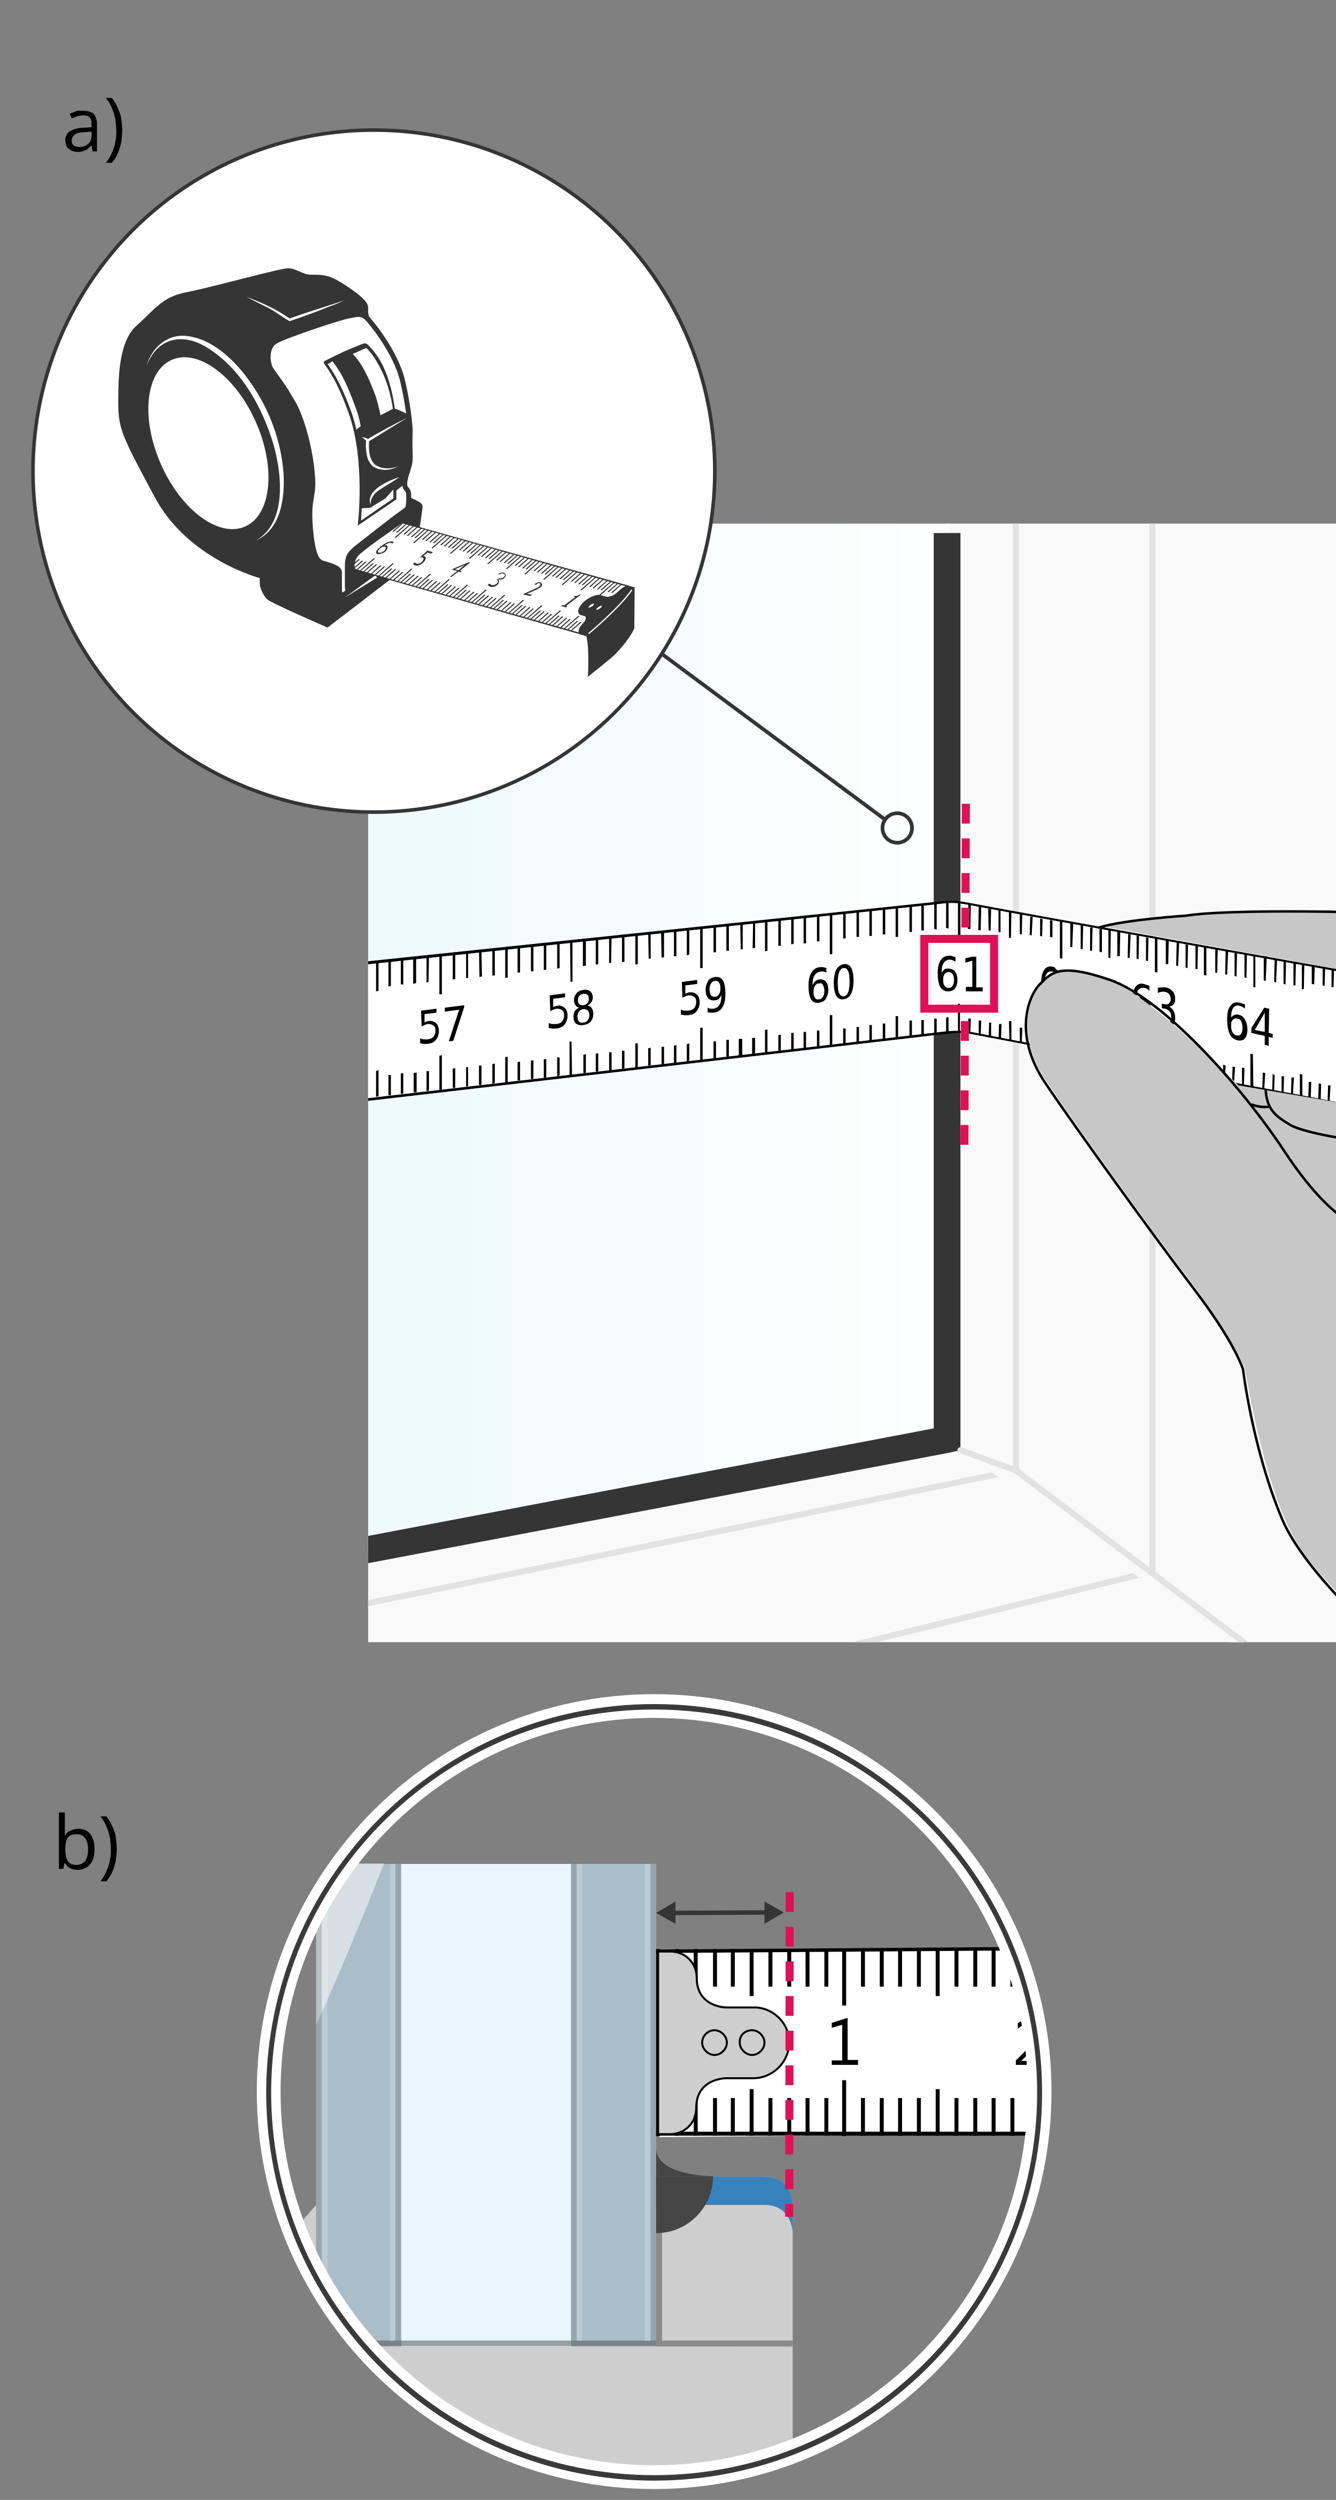 <?xml version="1.0" encoding="utf-8"?>
<!-- Generator: Adobe Illustrator 28.2.0, SVG Export Plug-In . SVG Version: 6.00 Build 0)  -->
<svg version="1.1" id="Ebene_1" xmlns="http://www.w3.org/2000/svg" xmlns:xlink="http://www.w3.org/1999/xlink" x="0px" y="0px"
	 width="270px" height="505.1px" viewBox="0 0 270 505.1" style="enable-background:new 0 0 270 505.1;"
	 xml:space="preserve">
<rect x="0" y="0" width="270" height="505.1" fill="#808080" stroke="none"/>
<style type="text/css">
	.st0{clip-path:url(#SVGID_00000057869287647192295720000000507741999682192267_);fill:#F9F9F9;}
	.st1{clip-path:url(#SVGID_00000070818392758524984180000005418014259367109776_);}
	.st2{fill:url(#SVGID_00000060719381064398639760000016771586935678741689_);}
	.st3{fill:#EDEDED;}
	.st4{fill:#353535;}
	.st5{fill:none;stroke:#E2E2E2;stroke-width:1.222;stroke-linecap:round;stroke-linejoin:round;stroke-miterlimit:10;}
	.st6{fill:#F9F9F9;stroke:#E2E2E2;stroke-width:1.222;stroke-linecap:round;stroke-linejoin:round;stroke-miterlimit:10;}
	.st7{clip-path:url(#SVGID_00000041271609748546586660000013080793001856474264_);}
	.st8{fill:#FFFFFF;}
	.st9{fill:none;}
	.st10{clip-path:url(#SVGID_00000083046941102780329040000016235959131373635757_);}
	.st11{clip-path:url(#SVGID_00000124866840895896009440000009610145956377305770_);}
	.st12{clip-path:url(#SVGID_00000111178227029800116500000000725763612258497668_);}
	.st13{fill:none;stroke:#E01055;stroke-width:1.621;stroke-dasharray:4,3;}
	.st14{fill:none;stroke:#E01055;stroke-width:1.621;}
	.st15{clip-path:url(#SVGID_00000055692555891440195230000013764359505621853095_);}
	.st16{fill:#C7C7C8;}
	.st17{fill:none;stroke:#020203;stroke-width:0.5;stroke-linecap:round;stroke-linejoin:round;stroke-miterlimit:10;}
	.st18{fill:none;stroke:#353535;stroke-width:0.751;stroke-miterlimit:10;}
	.st19{fill:#FFFFFF;stroke:#353535;stroke-width:0.721;stroke-miterlimit:10;}
	.st20{fill:#FFFFFF;stroke:#353535;stroke-miterlimit:10;}
	.st21{fill:#353535;stroke:#353535;stroke-width:0.471;}
	.st22{fill:#FFFFFF;stroke:#353535;stroke-width:0.471;}
	.st23{fill:none;stroke:#FFFFFF;stroke-width:0.25;stroke-linecap:round;}
	.st24{fill:#D6D6D6;}
	.st25{fill:none;stroke:#B2B2B2;stroke-width:0.5;stroke-linecap:round;stroke-linejoin:round;stroke-miterlimit:10;}
	.st26{fill:#A7A9AB;}
	.st27{fill:url(#SVGID_00000172413862782438485470000013308922247547065506_);}
	.st28{fill:#FFFFFF;stroke:#B2B2B2;stroke-width:0.5;stroke-linecap:round;stroke-linejoin:round;stroke-miterlimit:10;}
	.st29{fill:#040304;}
	.st30{opacity:0.31;}
	.st31{fill:#D3D3D3;}
	.st32{fill:#FFFFFF;stroke:#5E5E5E;stroke-width:0.36;stroke-miterlimit:10;}
	.st33{fill:none;stroke:#5E5E5E;stroke-width:0.36;stroke-miterlimit:10;}
	.st34{fill:none;stroke:#B2B2B2;stroke-width:0.36;stroke-miterlimit:10;}
	.st35{fill:none;stroke:#000000;stroke-linecap:round;stroke-linejoin:round;}
	.st36{fill:none;stroke:#E01055;stroke-linecap:round;stroke-linejoin:round;}
	.st37{fill:none;stroke:#E01055;stroke-linecap:round;stroke-linejoin:round;stroke-dasharray:2.968,2.968;}
	.st38{fill:none;stroke:#E01055;stroke-linecap:round;stroke-linejoin:round;stroke-dasharray:3.026,3.026;}
	.st39{fill:#7F7F7F;}
	.st40{clip-path:url(#SVGID_00000111901176018778374580000009825997333582937479_);}
	.st41{fill:#F4F4F4;stroke:#B2B2B2;stroke-width:2;stroke-linecap:round;stroke-linejoin:round;stroke-miterlimit:10;}
	
		.st42{clip-path:url(#SVGID_00000060722537137528868350000005965168264301757339_);fill:#FFFFFF;stroke:#EFEFEF;stroke-width:2;stroke-miterlimit:10;}
	
		.st43{clip-path:url(#SVGID_00000015339176617516907350000005897336124032265606_);fill:none;stroke:#E01055;stroke-width:2;stroke-dasharray:3;}
	
		.st44{clip-path:url(#SVGID_00000056414711095231271510000007171736755367358338_);fill:none;stroke:#E01055;stroke-width:2;stroke-dasharray:3;}
	.st45{clip-path:url(#SVGID_00000007430114947286928370000011296202504840022927_);}
	.st46{fill:none;stroke:#000000;stroke-width:2;}
	.st47{clip-path:url(#SVGID_00000047740546743128181810000005617412056362238619_);}
	.st48{clip-path:url(#SVGID_00000133498867329728851780000004870033508543843514_);}
	.st49{fill:none;stroke:#FFFFFF;stroke-width:6;stroke-linecap:round;stroke-linejoin:round;stroke-miterlimit:10;}
	.st50{fill:none;stroke:#B2B2B2;stroke-width:2;stroke-linecap:round;stroke-linejoin:round;stroke-miterlimit:10;}
	.st51{fill:#A5A5A5;}
	.st52{fill:#E2E2E2;}
	.st53{fill:#CFCECE;}
	.st54{fill:#FFFFFF;stroke:#E01055;stroke-width:2;}
	.st55{stroke:#000000;stroke-linecap:round;stroke-linejoin:round;stroke-miterlimit:10;}
	.st56{fill:none;stroke:#000000;stroke-width:0.8;stroke-dasharray:3.449,3.449;}
	.st57{fill:#454545;}
	.st58{fill:none;stroke:#000000;stroke-width:0.5;}
	.st59{fill:none;stroke:#FFFFFF;stroke-width:5;}
	.st60{fill:none;stroke:#10DE9F;stroke-width:3;}
	.st61{fill:none;stroke:#E01055;stroke-width:3;}
	.st62{fill:url(#SVGID_00000101082133880050930200000015154527036912569495_);}
	.st63{fill:url(#SVGID_00000083774632355065909330000012283357984587579071_);}
	.st64{fill:none;stroke:#E2E2E2;stroke-width:0.5;stroke-linecap:round;stroke-linejoin:round;stroke-miterlimit:10;}
	.st65{fill:url(#SVGID_00000145777762144510379210000014057810588666208154_);}
	.st66{fill:none;stroke:#E2E2E2;stroke-width:0.5;stroke-linejoin:round;stroke-miterlimit:10;}
	.st67{fill:none;stroke:#E2E2E2;stroke-width:0.5;stroke-miterlimit:10;}
	.st68{fill:none;stroke:#353535;stroke-miterlimit:10;}
	.st69{opacity:0.43;}
	.st70{fill:#80ABCE;}
	.st71{fill:#3781BD;}
	.st72{fill:none;stroke:#10DE9F;stroke-width:6;stroke-linecap:round;stroke-linejoin:round;}
	.st73{fill:none;stroke:#E01055;stroke-width:6;stroke-linecap:round;stroke-linejoin:round;stroke-miterlimit:10;}
	.st74{fill:none;stroke:#E01055;stroke-width:0.75;}
	.st75{fill:none;stroke:#E01055;stroke-width:0.75;stroke-dasharray:2.582,1.936;}
	.st76{fill:none;stroke:#E01055;stroke-width:0.75;stroke-dasharray:4.203,3.152;}
	.st77{opacity:0.2;fill:#E01055;enable-background:new    ;}
	.st78{opacity:0.5;fill:#FFFFFF;enable-background:new    ;}
	.st79{opacity:0.2;fill:#10DE9F;enable-background:new    ;}
	.st80{fill:none;stroke:#10DE9F;stroke-width:0.75;}
	.st81{fill:none;stroke:#10DE9F;stroke-width:0.75;stroke-dasharray:3.732,2.799;}
	.st82{fill:none;stroke:#10DE9F;stroke-width:0.75;stroke-dasharray:4.014,3.011;}
	.st83{fill:none;stroke:#353535;stroke-width:0.891;stroke-linecap:round;stroke-linejoin:round;}
	.st84{fill:none;stroke:#000000;stroke-width:0.891;stroke-linecap:round;stroke-linejoin:round;}
	.st85{opacity:0.6;}
	.st86{fill:#FFFFFF;stroke:#FFFFFF;stroke-width:1.776;stroke-miterlimit:10;}
	.st87{fill:none;stroke:#D6D6D6;stroke-width:0.563;stroke-linecap:round;stroke-linejoin:round;stroke-miterlimit:10;}
	.st88{fill:#FFFFFF;stroke:#D6D6D6;stroke-width:0.563;stroke-linecap:round;stroke-linejoin:round;stroke-miterlimit:10;}
	.st89{fill:none;stroke:#D6D6D6;stroke-width:0.506;stroke-linecap:round;stroke-linejoin:round;stroke-miterlimit:10;}
	.st90{fill:#FFFFFF;stroke:#D6D6D6;stroke-width:0.513;stroke-linecap:round;stroke-linejoin:round;stroke-miterlimit:10;}
	.st91{fill:url(#SVGID_00000011738135791222316940000014092961677851994803_);}
	.st92{fill:url(#SVGID_00000067929345527243961940000012374548002019864449_);}
	.st93{fill:url(#SVGID_00000032612755328132549200000005475272426852761735_);}
	.st94{fill:url(#SVGID_00000128461079352302458080000015636124642120560271_);}
	.st95{fill:url(#SVGID_00000051342673941652763960000008800778884981031814_);}
	.st96{fill:url(#SVGID_00000009584833758620376780000002885708288927971500_);}
	.st97{fill:url(#SVGID_00000029010295120575725730000014137651291275916447_);}
	.st98{fill:url(#SVGID_00000109011981984920384540000001859339999251214249_);}
	.st99{fill:url(#SVGID_00000054951572603933282860000003927052521094840239_);}
	.st100{fill:url(#SVGID_00000152959826814267311830000014782639711431324561_);}
	.st101{fill:url(#SVGID_00000049187663209462401160000011422738620402764172_);}
	.st102{fill:url(#SVGID_00000143600817286868067430000007153883038143229825_);}
	.st103{fill:url(#SVGID_00000109736711995908169590000017012970968965886120_);}
	.st104{fill:url(#SVGID_00000098190030389976820130000004618022740592322177_);}
	.st105{fill:url(#SVGID_00000057862591350021701880000004989423087325483916_);}
	.st106{fill:url(#SVGID_00000067936558442961694830000007162507396146172038_);}
	.st107{fill:url(#SVGID_00000096747851697063042900000009442689444322743230_);}
	.st108{fill:url(#SVGID_00000033356907051998894330000007660288794044628924_);}
	.st109{fill:url(#SVGID_00000123426907356833214360000003721879449883668663_);}
	.st110{fill:url(#SVGID_00000015322507841729813070000006570517236308396191_);}
	.st111{fill:url(#SVGID_00000034768381072229712670000010282805776944002193_);}
	.st112{fill:url(#SVGID_00000030475982141087730420000014119005372256935583_);}
	.st113{fill:url(#SVGID_00000180345934596952357350000002655511484736717963_);}
	.st114{fill:url(#SVGID_00000000923575759522323590000009708987136136024750_);}
	.st115{fill:url(#SVGID_00000048475056209336231020000004760497416682508934_);}
	.st116{fill:url(#SVGID_00000000195928365584479150000004719142205035642022_);}
	.st117{fill:url(#SVGID_00000123437688140479488130000016293198879499190401_);}
	.st118{fill:url(#SVGID_00000112603814784612316690000015846742025365368508_);}
	.st119{fill:url(#SVGID_00000065764298083535036880000009232102877079197858_);}
	.st120{fill:url(#SVGID_00000133490562263815964310000006585414011144472985_);}
	.st121{fill:url(#SVGID_00000004516089106514542230000010128391919220689077_);}
	.st122{fill:url(#SVGID_00000017499183971915489950000014114266144050596029_);}
	.st123{fill:url(#SVGID_00000127024755659145393660000007349157644515477657_);}
	.st124{fill:url(#SVGID_00000049180348744969057150000011347445466068669573_);}
	.st125{fill:url(#SVGID_00000031171353488213293980000010686240094461459103_);}
	.st126{fill:url(#SVGID_00000067217261627277119630000018042852058477642886_);}
	.st127{fill:url(#SVGID_00000101062829302804629780000016623676619999535796_);}
	.st128{fill:url(#SVGID_00000069363495590557015570000002280177388582129820_);}
	.st129{fill:url(#SVGID_00000158005049623430359720000012368328036562478782_);}
	.st130{fill:url(#SVGID_00000119084400353302271120000011191998016164258485_);}
	.st131{fill:url(#SVGID_00000036239406925644519980000000251612142639728521_);}
	.st132{fill:url(#SVGID_00000121973997070821270860000001058890753366252968_);}
	.st133{fill:url(#SVGID_00000093893861828057947440000010988661260001238195_);}
	.st134{fill:url(#SVGID_00000127033994246431053830000012405304709485166213_);}
	.st135{fill:url(#SVGID_00000003071791782697271770000016979672482001124011_);}
	.st136{fill:url(#SVGID_00000143602206650158251670000001223692003330065336_);}
	.st137{fill:url(#SVGID_00000015332615812413197460000001592708510317932968_);}
	.st138{fill:url(#SVGID_00000148633482175842432980000016005665513200125370_);}
	.st139{fill:#F7F7F7;stroke:#D6D6D6;stroke-width:0.513;stroke-linecap:round;stroke-linejoin:round;stroke-miterlimit:10;}
	.st140{fill:#E8E8E8;stroke:#D6D6D6;stroke-width:0.513;stroke-linecap:round;stroke-linejoin:round;stroke-miterlimit:10;}
	.st141{fill:#FFFFFF;stroke:#D6D6D6;stroke-width:0.5;stroke-linecap:round;stroke-linejoin:round;stroke-miterlimit:10;}
	.st142{fill:none;stroke:#D6D6D6;stroke-width:0.5;stroke-linecap:round;stroke-linejoin:round;stroke-miterlimit:10;}
	
		.st143{fill:#FFFFFF;stroke:#D6D6D6;stroke-width:0.5;stroke-linecap:round;stroke-linejoin:round;stroke-miterlimit:10;}
	.st144{fill:#FFFFFF;stroke:#D6D6D6;stroke-width:0.57;stroke-linecap:round;stroke-linejoin:round;stroke-miterlimit:10;}
	.st145{fill:none;stroke:#D6D6D6;stroke-width:0.57;stroke-linecap:round;stroke-linejoin:round;stroke-miterlimit:10;}
	.st146{fill:#FFFFFF;stroke:#D6D6D6;stroke-width:0.532;stroke-linecap:round;stroke-linejoin:round;stroke-miterlimit:10;}
	.st147{fill:#FFFFFF;stroke:#D6D6D6;stroke-width:0.568;stroke-linecap:round;stroke-linejoin:round;stroke-miterlimit:10;}
	.st148{fill:none;stroke:#D6D6D6;stroke-width:0.5;stroke-linecap:round;stroke-linejoin:round;stroke-miterlimit:10;}
	.st149{fill:url(#SVGID_00000127731806942284597870000014024729272074136503_);}
	.st150{fill:url(#SVGID_00000168796203581045646090000002039558415032198059_);}
	.st151{fill:url(#SVGID_00000011712210682225105470000006811097718393870989_);}
	.st152{fill:url(#SVGID_00000083048177004809385550000005635437048490748592_);}
	.st153{fill:url(#SVGID_00000053507522639740514370000001557398743120497588_);}
	.st154{fill:url(#SVGID_00000063626209287204401180000009806459241676465574_);}
	.st155{fill:url(#SVGID_00000132083250629766783050000004321562302699667622_);}
	.st156{fill:url(#SVGID_00000062187135224731047310000010710814150202236859_);}
	.st157{fill:url(#SVGID_00000127757736218008153860000001101459828535422885_);}
	.st158{fill:url(#SVGID_00000118393343262183130610000008128065597651177129_);}
	.st159{fill:url(#SVGID_00000058558916689580890280000009299053756928963748_);}
	.st160{fill:url(#SVGID_00000034784796641667228330000010142431697604170897_);}
	.st161{fill:url(#SVGID_00000182499226484175544710000001616877221949520279_);}
	.st162{fill:url(#SVGID_00000121239454200145173830000015706998387523297165_);}
	.st163{fill:url(#SVGID_00000045597653073064005130000006306162333395109012_);}
	.st164{fill:url(#SVGID_00000175283681943057974070000002010649300316412823_);}
	.st165{fill:url(#SVGID_00000171706360066130328390000015185548226709821330_);}
	.st166{fill:url(#SVGID_00000056390169350359580510000003716242502000002985_);}
	.st167{fill:url(#SVGID_00000040532652877449960810000013525393630624518054_);}
	.st168{fill:url(#SVGID_00000055705663720247492720000001703313713881554839_);}
	.st169{fill:url(#SVGID_00000132083302220041025380000016691173098531148676_);}
	.st170{fill:url(#SVGID_00000162346093992846540980000005143011414499654330_);}
	.st171{fill:url(#SVGID_00000073718487293675099440000005492555315331077297_);}
	.st172{fill:url(#SVGID_00000063603526185904592960000000168946716225346979_);}
	.st173{fill:url(#SVGID_00000109024321485780902240000005638268713274161333_);}
	.st174{fill:url(#SVGID_00000100354171605644112040000002443133057146265269_);}
	.st175{fill:url(#SVGID_00000031919138915607978340000006389293877689127063_);}
	.st176{fill:url(#SVGID_00000132052699725359570780000012791853792500024478_);}
	.st177{fill:url(#SVGID_00000042714682072683822280000018032211766197045163_);}
	.st178{fill:url(#SVGID_00000143588162971561215720000011215097155848880309_);}
	.st179{fill:url(#SVGID_00000137122236488846032040000004345576247706681514_);}
	.st180{fill:url(#SVGID_00000067934586933828770290000009080907738404780989_);}
	.st181{fill:url(#SVGID_00000067953115607993078820000010623225757029320589_);}
	.st182{fill:url(#SVGID_00000173132111390836898390000005491455881225730460_);}
	.st183{fill:url(#SVGID_00000012439980717608733310000001305820435313019792_);}
	.st184{fill:url(#SVGID_00000017487948432064729150000010419469893657515438_);}
	.st185{fill:url(#SVGID_00000045601851622623452780000012633921838878072982_);}
	.st186{fill:url(#SVGID_00000068679733266554242250000003583474380243335862_);}
	.st187{fill:url(#SVGID_00000027576615480040775360000000629905083792879034_);}
	.st188{fill:url(#SVGID_00000079447688201722921470000013245760093117754517_);}
	.st189{fill:url(#SVGID_00000085952486388037745650000000256714387501505694_);}
	.st190{fill:url(#SVGID_00000106859693594656694710000008177594623643652994_);}
	.st191{fill:url(#SVGID_00000105401194783309639500000017853278343181427100_);}
	.st192{fill:url(#SVGID_00000118375589835720794910000012030052517903728573_);}
	.st193{fill:url(#SVGID_00000045578971708431221470000011649507956264888497_);}
	.st194{fill:url(#SVGID_00000160887792783386839320000009698899186601631645_);}
	.st195{fill:url(#SVGID_00000052079035169034857990000014919891917528771769_);}
	.st196{fill:url(#SVGID_00000181798638876689968050000007549212418888983690_);}
	.st197{fill:url(#SVGID_00000081640189688186110110000012599498607889128355_);}
	.st198{opacity:0.3;}
	.st199{fill:#D4EDFB;}
	.st200{fill:#B2B2B2;}
	.st201{fill:none;stroke:#B2B2B2;stroke-width:0.5;}
	.st202{fill:none;stroke:#353535;stroke-width:0.75;}
	.st203{fill:none;stroke:#000000;stroke-width:0.4;stroke-dasharray:1.58,1.58;}
	.st204{opacity:0.3;fill:#E01055;enable-background:new    ;}
	.st205{fill:url(#SVGID_00000026137824538223195280000014311712798740797590_);}
	.st206{fill:none;stroke:#000000;stroke-width:0.75;}
	.st207{fill:#ECECEC;stroke:#B2B2B2;stroke-width:1.146;stroke-miterlimit:10;}
	.st208{fill:#FDF8F8;}
	.st209{fill:#F5F5F5;}
	.st210{fill:#C00D0D;}
	.st211{fill:none;stroke:#454545;stroke-width:0.75;stroke-linecap:round;stroke-linejoin:round;}
	.st212{fill:none;stroke:#BCBCBC;stroke-width:0.471;}
	.st213{fill:none;stroke:#BCBCBC;stroke-width:0.466;}
	.st214{fill:#E8E8E8;stroke:#BCBCBC;stroke-width:0.466;}
	.st215{fill:none;stroke:#BCBCBC;stroke-width:0.495;}
	.st216{fill:none;stroke:#BCBCBC;stroke-width:0.504;}
	.st217{fill:#E8E8E8;stroke:#BCBCBC;stroke-width:0.494;}
	.st218{fill:none;stroke:#BCBCBC;stroke-width:0.494;}
	.st219{fill:none;stroke:#3781BD;stroke-width:0.979;stroke-dasharray:3.644,2.733;}
	.st220{fill:none;stroke:#FFFFFF;stroke-width:7.336;stroke-miterlimit:10;}
	.st221{clip-path:url(#SVGID_00000026869903631631289900000003071250726253784753_);}
	.st222{fill:#B5B5B5;}
	.st223{fill:#A0A0A0;}
	.st224{fill:#EFEFEF;}
	.st225{fill:#F2F2F2;}
	.st226{fill:#F4F4F4;}
	.st227{fill:#999999;}
	.st228{fill:none;stroke:#B2B2B2;stroke-width:0.5;stroke-miterlimit:10;}
	.st229{fill:#FFFFFF;stroke:#B2B2B2;stroke-width:0.5;stroke-miterlimit:10;}
	.st230{fill:none;stroke:#FFFFFF;stroke-width:4;stroke-miterlimit:10;}
	.st231{fill:none;stroke:#353535;stroke-width:1.058;stroke-miterlimit:10;}
	.st232{fill:#F7F7F7;}
	.st233{fill:#E01055;}
	.st234{fill:none;stroke:#A6A8A9;stroke-width:1.5;stroke-linecap:round;stroke-linejoin:round;stroke-miterlimit:10;}
	.st235{fill:url(#SVGID_00000112605674025954647880000004825688247796285857_);stroke:#D6D6D6;stroke-miterlimit:10;}
	.st236{fill:url(#SVGID_00000079478182402958863260000014048937194422369180_);stroke:#D6D6D6;stroke-miterlimit:10;}
	.st237{fill:url(#SVGID_00000046326372895554409000000012035209550555659398_);stroke:#D6D6D6;stroke-miterlimit:10;}
	.st238{fill:#FFFFFF;stroke:#DDDDDD;stroke-width:0.601;}
	.st239{fill:#FFFFFF;stroke:#DDDDDD;stroke-width:0.602;}
	.st240{opacity:0.15;fill:none;stroke:#DDDDDD;stroke-width:0.602;stroke-miterlimit:10;enable-background:new    ;}
	.st241{fill:#DDDDDD;}
	.st242{fill:#FFFFFF;stroke:#DDDDDD;stroke-width:0.64;stroke-miterlimit:10;}
	.st243{fill:#FFFFFF;stroke:#DDDDDD;stroke-width:0.486;stroke-miterlimit:10;}
	.st244{opacity:0.15;fill:none;stroke:#E2E2E2;stroke-width:0.602;stroke-miterlimit:10;enable-background:new    ;}
	.st245{fill:url(#SVGID_00000145028066232453149620000013552933579980545947_);stroke:#D6D6D6;stroke-miterlimit:10;}
	.st246{fill:none;stroke:#80ABCE;stroke-width:2;stroke-miterlimit:10;}
	.st247{opacity:0.5;}
	.st248{opacity:0.2;}
	.st249{fill:none;stroke:#000000;stroke-width:0.4;stroke-miterlimit:10;}
	.st250{fill:#3A3A3A;}
	.st251{fill:none;stroke:#3A3A3A;stroke-miterlimit:10;}
</style>
<g>
	<g>
		<g>
			<defs>
				<rect id="SVGID_1_" x="74.4" y="105.8" width="196.1" height="226"/>
			</defs>
			<clipPath id="SVGID_00000170957865088366445320000009251595100498987438_">
				<use xlink:href="#SVGID_1_"  style="overflow:visible;"/>
			</clipPath>
			<polygon style="clip-path:url(#SVGID_00000170957865088366445320000009251595100498987438_);fill:#F9F9F9;" points="
				191.6,103.4 188.7,288.6 -13.6,327.1 -13.6,479.3 28.3,477.4 
				306.3,371.5 306.3,325.3 306.3,263 305.8,105.8 			"/>
		</g>
		<g>
			<defs>
				
					<rect id="SVGID_00000165203959010536278100000015529605833245865124_" x="74.4" y="105.8" width="196.1" height="226"/>
			</defs>
			<clipPath id="SVGID_00000108290130245256889780000004484221315626812089_">
				<use xlink:href="#SVGID_00000165203959010536278100000015529605833245865124_"  style="overflow:visible;"/>
			</clipPath>
			<g style="clip-path:url(#SVGID_00000108290130245256889780000004484221315626812089_);">
				
					<linearGradient id="SVGID_00000084521265596900463430000017723160643081596817_" gradientUnits="userSpaceOnUse" x1="-114.759" y1="-381.89" x2="100.341" y2="-381.89" gradientTransform="matrix(-1 0 0 -1 77.141 -163.89)">
					<stop  offset="0" style="stop-color:#FFFFFF"/>
					<stop  offset="1" style="stop-color:#DEF5F9"/>
				</linearGradient>
				<polygon style="fill:url(#SVGID_00000084521265596900463430000017723160643081596817_);" points="191.9,105.8 
					-14.5,105.8 -23.2,330.2 189.7,293 				"/>
				<polygon class="st3" points="351.6,467.6 54.1,467.6 303.9,372.8 305.8,372.8 
					305.8,105.8 351.6,105.8 				"/>
				<g>
					<g>
						<polygon class="st4" points="-69,343.1 -70.1,337.8 188.7,288.6 188.7,107.7 
							194.1,107.7 194.1,293 191.9,293.5 						"/>
					</g>
					<polyline class="st5" points="-64.6,352.4 205.3,297.1 205.3,105.8 					"/>
					<polyline class="st5" points="319.2,105.8 319.2,432.1 249,467.3 					"/>
					<polyline class="st5" points="-64.6,390.7 232.9,317.5 232.9,105.8 					"/>
					<path class="st5" d="M-64.6,512.3l366.3-138.2c2.4-1,3.9-3.3,3.9-5.7
						V105.8"/>
					<polyline class="st6" points="194.1,293 205.3,297.1 303.9,371.4 					"/>
				</g>
			</g>
		</g>
		<g>
			<defs>
				
					<rect id="SVGID_00000040561848392953762120000011619312824831825849_" x="74.4" y="105.8" width="196.1" height="226"/>
			</defs>
			<clipPath id="SVGID_00000027577850183724670650000016355343049169552002_">
				<use xlink:href="#SVGID_00000040561848392953762120000011619312824831825849_"  style="overflow:visible;"/>
			</clipPath>
			<g style="clip-path:url(#SVGID_00000027577850183724670650000016355343049169552002_);">
				<g>
					<g>
						<g>
							<g>
								<g>
									<path class="st8" d="M273.1,196.4l-72.2-12.8l-8.7-1.5l-209.1,22.1
										c0,0,0.9,5.8,1.1,15.9c0.2,11.6,0,12.5,0,12.5L194,208.5l78.4,14.6
										L273.1,196.4z"/>
									<g>
										<g>
											<g>
												<polygon points="155.1,186.1 154.6,186.1 154.6,192.2 155.1,192.1 
																									"/>
												<polygon points="168.2,184.6 167.7,184.6 167.7,192.8 168.2,192.8 
																									"/>
												<polygon points="165.6,184.9 165.1,185.1 165.1,190.2 165.6,190.2 
																									"/>
												<polygon points="160.4,185.6 159.9,185.6 159.9,190.8 160.4,190.7 
																									"/>
												<polygon points="162.9,185.3 162.4,185.4 162.4,190.6 162.9,190.6 
																									"/>
												<polygon points="157.8,185.8 157.3,185.9 157.3,191.1 157.8,191.1 
																									"/>
												<polygon points="170.9,184.3 170.4,184.3 170.4,189.6 170.9,189.6 
																									"/>
												<polygon points="173.6,183.9 173.1,184.1 173.1,189.3 173.6,189.3 
																									"/>
												<polygon points="176.2,183.8 175.7,183.8 175.7,189.1 176.2,189.1 
																									"/>
												<polygon points="178.9,183.4 178.4,183.4 178.4,188.8 178.9,188.8 
																									"/>
												<polygon points="181.5,183.4 181,183.4 181,189.3 181.5,189.3 												"/>
												<polygon points="181.5,205.3 181,205.3 181,209.7 181.5,209.7 												"/>
												<polygon points="128.9,188.8 128.4,188.9 128.4,194.9 128.9,194.8 
																									"/>
												<polygon points="142,187.4 141.5,187.4 141.5,195.6 142,195.6 												"/>
												<polygon points="139.3,187.9 138.8,187.9 138.8,193 139.3,192.9 
																									"/>
												<polygon points="134.2,188.3 133.6,188.3 133.7,193.5 134.2,193.4 
																									"/>
												<polygon points="136.7,187.9 136.2,187.9 136.2,193.2 136.7,193.2 
																									"/>
												<polygon points="131.5,188.6 131,188.6 131.1,193.7 131.5,193.7 												"/>
												<polygon points="144.7,187.4 144.2,187.4 144.2,192.4 144.7,192.4 
																									"/>
												<polygon points="147.3,186.9 146.8,186.9 146.8,192.1 147.3,192.1 
																									"/>
												<polygon points="150.1,186.6 149.6,186.6 149.7,191.8 150.1,191.8 
																									"/>
												<polygon points="152.6,186.4 152.2,186.5 152.1,191.6 152.6,191.5 												"/>
												<polygon points="102.6,191.4 102.1,191.4 102.1,197.6 102.6,197.5 
																									"/>
												<polygon points="115.7,190.1 115.2,190.2 115.3,198.4 115.7,198.3 
																									"/>
												<polygon points="113.1,190.4 112.6,190.6 112.6,195.7 113.1,195.6 
																									"/>
												<polygon points="107.8,190.9 107.3,191.1 107.3,196.2 107.8,196.3 
																									"/>
												<polygon points="110.4,190.7 109.9,190.7 109.9,196 110.4,195.9 
																									"/>
												<polygon points="105.1,191.2 104.6,191.2 104.6,196.5 105.1,196.5 												"/>
												<polygon points="118.4,189.9 117.8,190.1 117.8,195.2 118.4,195.1 
																									"/>
												<polygon points="120.9,189.6 120.4,189.6 120.4,194.9 120.9,194.8 
																									"/>
												<polygon points="123.6,189.3 123.1,189.3 123.1,194.6 123.5,194.5 												"/>
												<polygon points="126.2,189.1 125.7,189.1 125.7,194.4 126.2,194.3 
																									"/>
												<polygon points="89.3,192.9 88.8,193.1 88.8,200.9 89.3,200.9 
																									"/>
												<polygon points="86.7,193.1 86.2,193.1 86.2,198.5 86.6,198.4 												
													"/>
												<polygon points="81.5,193.6 81,193.7 81,198.9 81.5,198.9 												"/>
												<polygon points="84.1,193.5 83.5,193.4 83.5,198.8 84.1,198.6 												"/>
												<polygon points="92,192.6 91.5,192.6 91.5,197.9 92,197.8 												"/>
												<polygon points="94.6,192.2 94.2,192.4 94.2,197.6 94.6,197.6 
																									"/>
												<polygon points="97.3,192.1 96.8,191.9 96.9,197.4 97.4,197.3 
																									"/>
												<polygon points="100,191.7 99.5,191.9 99.5,197.1 100,197.1 												"/>
												<polygon points="155.1,208 154.6,208.1 154.6,212.7 155.1,212.7 
																									"/>
												<polygon points="168.2,205.1 167.7,205.1 167.7,211.2 168.2,211.2 
																									"/>
												<polygon points="165.6,208.2 165.1,208.2 165.1,211.5 165.6,211.3 
																									"/>
												<polygon points="160.4,208.7 159.9,208.7 159.9,212 160.4,212 												"/>
												<polygon points="162.9,208.5 162.4,208.5 162.4,211.8 162.9,211.7 												"/>
												<polygon points="157.8,209.1 157.3,209.1 157.3,212.3 157.8,212.3 
																									"/>
												<polygon points="170.9,207.8 170.4,207.8 170.4,210.8 170.9,210.8 
																									"/>
												<polygon points="173.6,207.5 173.1,207.5 173.1,210.5 173.6,210.5 												"/>
												<polygon points="176.2,207.1 175.7,207.1 175.7,210.2 176.2,210.2 
																									"/>
												<polygon points="178.9,206.8 178.4,206.8 178.4,210 178.9,209.9 
																									"/>
												<polygon points="128.9,210.8 128.4,210.8 128.4,215.7 128.9,215.7 
																									"/>
												<polygon points="142,207.6 141.5,207.7 141.5,214.2 142,214.2 												"/>
												<polygon points="139.3,210.8 138.8,211 138.8,214.5 139.3,214.3 												"/>
												<polygon points="134.2,211.5 133.7,211.5 133.7,215 134.2,215 												"/>
												<polygon points="136.7,211.1 136.2,211.3 136.2,214.8 136.7,214.7 
																									"/>
												<polygon points="131.5,211.7 131,211.8 131,215.3 131.5,215.3 												"/>
												<polygon points="144.7,210.4 144.2,210.4 144.2,213.8 144.7,213.8 
																									"/>
												<polygon points="147.3,210.1 146.8,210.1 146.8,213.5 147.3,213.5 												"/>
												<polygon points="150,209.9 149.3,209.9 149.3,213.3 150,213.2 												"/>
												<polygon points="152.6,209.7 152,209.7 152,213 152.6,212.8 												"/>
												<polygon points="102.6,213.5 102.1,213.6 102.1,218.7 102.6,218.7 
																									"/>
												<polygon points="115.5,210.4 115.1,210.5 115.1,217.2 115.6,217.2 												"/>
												<polygon points="113.1,213.7 112.6,213.6 112.6,217.5 113.1,217.3 
																									"/>
												<polygon points="107.8,214.2 107.3,214.3 107.3,218 107.8,218 												"/>
												<polygon points="110.4,214 109.9,214 109.9,217.8 110.4,217.7 												"/>
												<polygon points="105.1,214.5 104.6,214.6 104.6,218.3 105.1,218.3 
																									"/>
												<polygon points="118.4,213 117.9,213.1 117.9,216.8 118.4,216.8 
																									"/>
												<polygon points="120.9,212.8 120.4,212.9 120.4,216.5 120.9,216.5 												"/>
												<polygon points="123.6,212.6 123.1,212.6 123.1,216.3 123.6,216.2 
																									"/>
												<polygon points="126.2,212.3 125.7,212.3 125.7,216 126.2,215.8 
																									"/>
												<polygon points="89.3,213.2 88.8,213.3 88.8,220.2 89.3,220.2 
																									"/>
												<polygon points="86.7,216.4 86.2,216.4 86.2,220.5 86.7,220.3 												
													"/>
												<polygon points="81.5,216.8 81,216.9 81,221 81.5,221 												"/>
												<polygon points="79,193.9 78.5,193.9 78.5,199.3 79,199.2 												"/>
												<polygon points="79,217.2 78.5,217.2 78.5,221.3 79,221.3 												"/>
												<polygon points="84.2,216.7 83.6,216.8 83.6,220.7 84.2,220.7 
																									"/>
												<polygon points="92,215.8 91.5,215.9 91.5,219.8 92,219.8 												"/>
												<polygon points="94.6,215.6 94.2,215.6 94.2,219.5 94.6,219.5 												"/>
												<polygon points="97.3,215.3 96.8,215.3 96.8,219.2 97.3,219.2 
																									"/>
												<polygon points="100,214.9 99.5,215 99.5,219 100,218.8 												"/>
												<polygon points="76.5,194.2 76,194.2 76,200.3 76.5,200.2 												"/>
												<polygon points="76.5,216.2 76,216.4 76,221.6 76.5,221.5 												"/>
												<polygon points="63.4,195.6 62.9,195.6 62.9,203.8 63.4,203.8 
																									"/>
												<polygon points="60.8,195.7 60.3,195.7 60.3,201.1 60.8,201 												"/>
												<polygon points="55.6,196.5 55,196.5 55.1,201.6 55.6,201.6 												"/>
												<polygon points="58.1,196.1 57.6,196.2 57.6,201.4 58.1,201.4 
																									"/>
												<polygon points="66.1,195.2 65.6,195.2 65.6,200.5 66.1,200.5 												"/>
												<polygon points="68.7,194.9 68.2,194.9 68.2,200.3 68.7,200.2 
																									"/>
												<polygon points="71.4,194.8 70.8,194.9 70.8,200.1 71.4,200 												"/>
												<polygon points="74,194.4 73.5,194.5 73.5,199.8 74,199.7 												"/>
												<polygon points="63.4,215.9 62.9,215.9 62.9,223.1 63.4,223.8 
																									"/>
												<polygon points="60.8,219.1 60.3,219.1 60.3,223.5 60.8,223.5 												"/>
												<polygon points="55.6,219.6 55,219.7 55,224.1 55.6,224.1 												"/>
												<polygon points="53.1,196.6 52.5,196.7 52.6,201.9 53.1,201.8 												
													"/>
												<polygon points="53.1,219.9 52.6,220 52.6,224.6 53.1,224.5 												"/>
												<polygon points="48.1,220.4 47.6,220.4 47.6,224.8 48.1,224.8 
																									"/>
												<polygon points="58.1,219.3 57.6,219.4 57.6,224.1 58.1,224.1 
																									"/>
												<polygon points="66.1,218.5 65.6,218.6 65.6,222.8 66.1,222.6 												
													"/>
												<polygon points="68.7,218.2 68.2,218.3 68.2,222.5 68.7,222.5 												"/>
												<polygon points="71.4,217.9 70.9,218 70.9,222.3 71.4,222.1 												"/>
												<polygon points="73.8,217.7 73.4,217.8 73.4,221.8 73.9,221.8 
																									"/>
												<polygon points="50.6,196.9 50,196.9 50.1,203.1 50.6,203 												"/>
												<polygon points="50.6,218.8 50.1,218.8 50.1,224.8 50.6,224.6 
																									"/>
											</g>
											<g>
												<polygon points="24.2,199.7 23.7,199.7 23.7,205.7 24.2,205.7 
																									"/>
												<polygon points="37.3,198.2 36.8,198.2 36.8,206.6 37.3,206.5 												
													"/>
												<polygon points="34.7,198.7 34.2,198.7 34.2,203.8 34.7,203.7 
																									"/>
												<polygon points="29.5,199.1 29,199.2 29,204.3 29.5,204.3 												"/>
												<polygon points="32,198.7 31.5,198.9 31.5,204.1 32,204 												"/>
												<polygon points="26.9,199.4 26.4,199.4 26.4,204.6 26.9,204.5 												
													"/>
												<polygon points="40,197.9 39.5,197.9 39.5,203.2 40,203.2 												"/>
												<polygon points="42.6,197.6 42.2,197.6 42.1,203 42.6,202.9 												"/>
												<polygon points="45.3,197.6 44.8,197.6 44.8,202.7 45.3,202.6 
																									"/>
												<polygon points="48,197.2 47.5,197.2 47.5,202.4 48,202.4 												"/>
												<polygon points="11.1,201 10.6,201 10.6,209.1 11.1,209.1 												"/>
												<polygon points="8.4,201.5 7.9,201.5 7.9,206.5 8.4,206.5 												"/>
												<polygon points="3.1,201.9 2.6,201.9 2.6,207.1 3.1,207 												"/>
												<polygon points="5.8,201.5 5.3,201.5 5.3,206.9 5.8,206.7 												"/>
												<polygon points="0.6,202 0,202.2 0,207.3 0.6,207.3 												"/>
												<polygon points="13.7,200.7 13.2,200.9 13.3,206 13.7,205.9 												"/>
												<polygon points="16.3,200.5 15.8,200.7 15.9,205.7 16.4,205.6 												
													"/>
												<polygon points="19.1,200.2 18.5,200.3 18.5,205.5 19.1,205.4 												"/>
												<polygon points="21.6,199.9 21.1,200 21.1,205.2 21.6,205.1 												"/>
												<polygon points="24.2,221.5 23.7,221.5 23.7,227.8 24.2,227.6 												"/>
												<polygon points="37.3,218.2 36.8,218.3 36.8,226.1 37.3,226.1 
																									"/>
												<polygon points="34.7,221.7 34.2,221.8 34.2,226.5 34.7,226.5 												"/>
												<polygon points="29.5,222.2 29,222.3 29,227.1 29.5,227.1 												"/>
												<polygon points="32,222 31.5,222.1 31.5,226.8 32,226.8 												"/>
												<polygon points="26.9,222.6 26.4,222.6 26.4,227.5 26.9,227.5 												"/>
												<polygon points="40,221.2 39.5,221.3 39.5,226.1 40,226.1 												"/>
												<polygon points="42.6,220.9 42.2,221 42.2,225.7 42.6,225.7 												"/>
												<polygon points="45.3,220.6 44.8,220.7 44.8,225.1 45.3,225.1 
																									"/>
												<polygon points="11.1,221.3 10.6,221.3 10.6,229.5 11.1,229.3 												
													"/>
												<polygon points="8.4,224.5 7.9,224.5 7.9,229.6 8.4,229.6 												"/>
												<polygon points="3.1,225 2.6,225.1 2.6,230.3 3.1,230.3 												"/>
												<polygon points="5.8,224.8 5.3,224.8 5.3,230 5.8,230 												"/>
												<polygon points="0.6,225.3 0.1,225.4 0.1,230.6 0.6,230.6 												"/>
												<polygon points="13.7,223.9 13.2,223.9 13.2,229.1 13.7,229 												"/>
												<polygon points="16.4,223.7 15.8,223.7 15.9,228.8 16.4,228.6 
																									"/>
												<polygon points="19.1,223.4 18.5,223.4 18.5,228.5 19.1,228.3 												"/>
												<polygon points="21.6,223.1 21.1,223.2 21.1,228.1 21.6,228 												"/>
												<polygon points="189.3,208.6 -15.7,232.3 -16,232.9 189.3,209.1 
																									"/>
											</g>
										</g>
									</g>
									<g>
										<g>
											<polygon points="202.2,188.4 201.8,188.3 201.8,183.7 202.2,183.9 
																							"/>
											<polyline points="204.4,184.3 204.3,189.5 203.9,189.5 203.9,184.1 											"/>
										</g>
										<g>
											<polygon points="191.7,187.6 191.2,187.5 191.2,182.3 191.7,182.2 
																							"/>
										</g>
										<g>
											<polygon points="189.3,187.8 188.8,187.7 188.8,182.7 189.3,182.6 
																							"/>
										</g>
										<g>
											<polygon points="186.7,188 186.2,188 186.2,182.9 186.7,182.8 											"/>
										</g>
										<g>
											<polygon points="184.3,188.3 183.8,188.3 183.8,183.1 184.3,183 											
												"/>
										</g>
										<g>
											<polygon points="189.3,209.1 188.8,209 188.8,205.8 189.3,205.8 											
												"/>
										</g>
										<g>
											<polygon points="186.7,209.3 186.2,209.4 186.2,206.1 186.7,206.1 
																							"/>
										</g>
										<g>
											<polygon points="184.3,209.5 183.8,209.6 183.8,206.2 184.3,206.2 
																							"/>
										</g>
										<g>
											<polygon points="191.7,208.7 191.2,208.8 191.2,205.6 191.7,205.5 
																							"/>
										</g>
										<g>
											<polygon points="194.1,190.4 193.6,190.4 193.6,182.4 194.1,182.4 
																							"/>
										</g>
										<g>
											<polygon points="196.1,187.7 195.6,187.7 195.7,182.7 196.2,182.8 
																							"/>
										</g>
										<g>
											<polygon points="194,208.5 193.6,208.4 193.6,202.8 194,202.8 											"/>
										</g>
										<g>
											<polygon points="214.8,212.3 214.3,212.2 214.3,206.2 214.9,206.3 
																							"/>
										</g>
										<g>
											<polygon points="196.1,208.8 195.6,208.6 195.7,205.8 196.2,205.8 
																							"/>
											<polygon points="198.2,209.1 197.8,209.1 197.8,206.2 198.3,206.2 
																							"/>
											<polygon points="200.3,209.7 199.8,209.6 199.9,206.6 200.3,206.6 
																							"/>
											<polygon points="202.3,210 201.8,209.9 201.9,206.9 202.4,206.9 											
												"/>
											<polygon points="206.5,210.7 206.1,210.7 206.1,207.6 206.6,207.7 
																							"/>
											<polygon points="208.6,211 208.1,210.9 208.1,208 208.6,208.1 											"/>
											<polygon points="210.7,211.4 210.2,211.3 210.3,208.3 210.8,208.5 
																							"/>
											<polygon points="212.6,211.9 212.2,211.8 212.3,208.7 212.8,208.8 
																							"/>
											<polygon points="216.8,212.8 216.4,212.7 216.4,209.5 216.9,209.5 											"/>
											<polygon points="218.8,213.2 218.4,212.9 218.4,209.8 218.9,209.9 
																							"/>
											<polygon points="220.7,213.5 220.2,213.4 220.3,210.2 220.8,210.2 
																							"/>
											<polygon points="222.6,213.9 222.2,213.8 222.3,210.4 222.8,210.5 
																							"/>
											<polygon points="204.4,210.2 204,210 203.9,206.3 204.4,206.3 											"/>
											<line class="st9" x1="196.2" y1="203.1" x2="196.1" y2="208"/>
										</g>
										<g>
											<polygon points="198.2,188 197.7,187.9 197.8,183.2 198.3,183.2 											
												"/>
										</g>
										<g>
											<polygon points="226.4,214.6 225.9,214.5 225.9,211 226.2,211.1 											"/>
										</g>
										<g>
											<polygon points="228.1,215 227.7,215 227.6,211.4 228,211.5 											"/>
										</g>
										<g>
											<polygon points="230,215.2 229.5,215.1 229.5,211.8 229.8,211.9 											"/>
										</g>
										<g>
											<polygon points="231.7,215.7 231.3,215.6 231.2,212 231.6,212.1 											
												"/>
										</g>
										<g>
											<polygon points="224.5,214.1 224,214 224,209.7 224.5,209.8 											"/>
										</g>
										<polygon points="235.7,216.1 235.3,216 235.4,212.7 235.9,212.8 										"/>
										<polygon points="237.7,216.5 237.3,216.3 237.4,213.1 237.9,213.2 										
											"/>
										<polygon points="239.6,216.8 239.2,216.7 239.2,213.4 239.7,213.5 										
											"/>
										<polygon points="241.6,217.2 241.1,217.1 241.2,213.7 241.7,213.7 
																					"/>
										<g>
											<polygon points="243.4,217.5 242.9,217.4 242.9,213 243.4,213.1 											"/>
										</g>
										<g>
											<polygon points="245.6,218.1 245.1,218 245.2,214.8 245.7,214.8 											
												"/>
											<polygon points="247.5,218.6 247.1,218.4 247.2,215.1 247.7,215.3 
																							"/>
											<polygon points="249.4,218.8 249,218.7 249.1,215.5 249.6,215.6 											"/>
											<polygon points="251.4,219.2 251,219.1 251,215.7 251.5,215.8 											"/>
											<g>
												<polygon points="253.3,219.5 252.7,219.4 252.7,212.9 253.2,213 												"/>
											</g>
										</g>
										<g>
											<polygon points="255.5,220 255.1,220 255.2,216.7 255.7,216.8 											"/>
											<polygon points="257.5,220.5 257.1,220.3 257.2,217 257.6,217.2 											"/>
											<polygon points="259.4,220.7 259,220.7 259,217.4 259.5,217.5 											"/>
											<polygon points="261.3,221.1 260.9,221.1 261,217.7 261.5,217.7 											"/>
											<g>
												<polygon points="263.2,221.5 262.7,221.3 262.7,217 263.2,217.1 												"/>
											</g>
										</g>
										<g>
											<polygon points="233.7,215.8 233.1,215.7 233.1,209.7 233.6,209.8 
																							"/>
										</g>
										<g>
											<polygon points="233.9,196.5 233.4,196.4 233.4,189.5 233.9,189.6 											"/>
										</g>
									</g>
									<g>
										<polygon points="222.7,192.4 222.2,192.3 222.2,187.7 222.7,187.7 
																					"/>
									</g>
									<g>
										<polygon points="224.4,193.6 224,193.5 224,187.9 224.5,187.9 										"/>
									</g>
									<path d="M195.2,182.3c-2.4-0.4-2.7-0.4-5.9-0.1l-205.6,21.5
										v0.7l205.6-21.7c2.3-0.3,3.3-0.4,5.8,0
										c10.4,2,74.7,13.5,77.3,13.9l0.1-0.4
										C269.8,195.8,205.6,184.3,195.2,182.3z"/>
									<g>
										<path d="M189.3,208.6c3.2-0.4,4.5-0.4,6.4-0.2
											c8,1.6,48.9,9.3,53.9,10.2L249.5,219
											c-4.9-0.9-45.8-8.7-53.9-10.2
											c-3.5-0.3-3.1,0.1-6.3,0.3"/>
										<path d="M195.6,208.4c8,1.6,67.2,12.9,72.1,13.8L270.5,223.1
											c-4.9-0.9-66.9-12.8-75-14.4"/>
									</g>
								</g>
							</g>
						</g>
					</g>
				</g>
				<g>
					<polygon points="200.2,188 199.8,188 199.7,183.6 200.3,183.7 					"/>
				</g>
				<polyline points="214.7,186.2 214.7,193.7 214.2,193.6 214.2,186.1 				"/>
				<g>
					<polygon points="206.5,188.8 206.1,188.7 206.1,184.7 206.6,184.7 					"/>
				</g>
				<g>
					<polygon points="208.5,189 208.1,188.9 208.2,185.2 208.7,185.2 					"/>
				</g>
				<g>
					<polygon points="210.6,189.2 210.2,189.1 210.2,185.6 210.7,185.7 					"/>
				</g>
				<g>
					<polygon points="212.7,189.4 212.2,189.3 212.2,185.9 212.7,186 					"/>
				</g>
				<g>
					<polygon points="216.7,191.4 216.3,191.3 216.3,186.4 216.9,186.5 					"/>
				</g>
				<g>
					<polygon points="218.8,191.8 218.4,191.7 218.4,186.9 218.9,187 					"/>
				</g>
				<g>
					<polygon points="220.7,192.1 220.3,192.1 220.3,187.4 220.8,187.4 					"/>
				</g>
				<g>
					<g>
						<polygon points="242,195.8 241.6,195.8 241.6,191.1 242.1,191.2 						"/>
					</g>
					<g>
						<polygon points="243.8,197.1 243.3,197 243.3,191.3 243.8,191.4 						"/>
					</g>
					<g>
						<polygon points="236.1,194.8 235.6,194.8 235.6,189.9 236.2,189.9 						"/>
					</g>
					<g>
						<polygon points="238.1,195.2 237.7,195.1 237.8,190.3 238.3,190.4 						"/>
					</g>
					<g>
						<polygon points="240,195.6 239.6,195.5 239.6,190.8 240.1,190.9 						"/>
					</g>
				</g>
				<g>
					<g>
						<polygon points="251.9,197.6 251.5,197.5 251.5,192.8 252,192.9 						"/>
					</g>
					<g>
						<polygon points="253.7,199.5 253.3,199.4 253.3,193 253.7,193.1 						"/>
					</g>
					<g>
						<polygon points="246,196.6 245.6,196.5 245.6,191.6 246.1,191.7 						"/>
					</g>
					<g>
						<polygon points="248,196.9 247.6,196.9 247.7,192 248.2,192.2 						"/>
					</g>
					<g>
						<polygon points="249.9,197.3 249.5,197.2 249.5,192.5 250,192.6 						"/>
					</g>
				</g>
				<g>
					<polygon points="232,194.2 231.6,194.1 231.6,189.4 232.1,189.5 					"/>
				</g>
				<g>
					<polygon points="226.3,193.2 225.8,193.2 225.8,188.3 226.4,188.3 					"/>
				</g>
				<g>
					<polygon points="228.3,193.6 227.9,193.5 228,188.7 228.5,188.8 					"/>
				</g>
				<g>
					<polygon points="230.1,193.8 229.7,193.7 229.7,189 230.2,189.1 					"/>
				</g>
			</g>
		</g>
		<g>
			<defs>
				
					<rect id="SVGID_00000051378697089161275120000005471581559821262979_" x="74.4" y="105.8" width="196.1" height="226"/>
			</defs>
			<clipPath id="SVGID_00000016772712777085649900000011106094195157463215_">
				<use xlink:href="#SVGID_00000051378697089161275120000005471581559821262979_"  style="overflow:visible;"/>
			</clipPath>
			<g style="clip-path:url(#SVGID_00000016772712777085649900000011106094195157463215_);">
				<path d="M213.7,196v0.9c-0.2-0.2-0.3-0.3-0.5-0.4
					c-0.2-0.1-0.4-0.2-0.6-0.2c-0.5-0.1-0.9,0.1-1.1,0.5
					c-0.3,0.4-0.4,1.1-0.4,2c0.1-0.3,0.3-0.5,0.5-0.7
					c0.2-0.1,0.5-0.2,0.7-0.1c0.5,0.1,1,0.4,1.3,0.9
					s0.4,1.1,0.4,1.9c0,0.8-0.2,1.4-0.5,1.8
					c-0.3,0.4-0.8,0.5-1.3,0.4c-0.7-0.1-1.1-0.5-1.4-1.2
					c-0.3-0.7-0.4-1.7-0.4-3s0.2-2.2,0.6-2.8
					c0.4-0.6,0.9-0.8,1.6-0.7c0.2,0,0.4,0.1,0.6,0.2
					C213.3,195.8,213.5,195.9,213.7,196z M212.2,198.9
					c-0.3-0.1-0.6,0.1-0.8,0.3c-0.2,0.3-0.3,0.7-0.3,1.2
					s0.1,1,0.3,1.3s0.4,0.5,0.8,0.6C212.5,202.4,212.8,202.3,213,202
					s0.3-0.7,0.3-1.3s-0.1-1-0.2-1.3
					C212.8,199.2,212.6,199,212.2,198.9z"/>
				<path d="M215.9,202.8l2.6,0.5v0.8L215,203.5v-0.8
					c0.5-0.6,0.9-1.1,1.3-1.5c0.4-0.4,0.6-0.7,0.8-0.9
					c0.3-0.4,0.4-0.7,0.5-0.9s0.1-0.5,0.1-0.7
					c0-0.4-0.1-0.8-0.3-1s-0.4-0.4-0.8-0.5c-0.2,0-0.5,0-0.7,0
					c-0.3,0.1-0.5,0.2-0.8,0.4v-1c0.3-0.1,0.5-0.2,0.8-0.2
					s0.5,0,0.8,0c0.6,0.1,1,0.4,1.3,0.8c0.3,0.4,0.5,1,0.5,1.6
					c0,0.3-0.1,0.6-0.2,0.9c-0.1,0.3-0.3,0.6-0.6,1
					c-0.1,0.2-0.4,0.5-0.6,0.8C216.9,201.7,216.5,202.2,215.9,202.8z"
					/>
			</g>
		</g>
		<g>
			<defs>
				
					<rect id="SVGID_00000022540946992918559150000010844719385565157802_" x="74.4" y="105.8" width="196.1" height="226"/>
			</defs>
			<clipPath id="SVGID_00000163774568357158034450000015310733378703139971_">
				<use xlink:href="#SVGID_00000022540946992918559150000010844719385565157802_"  style="overflow:visible;"/>
			</clipPath>
			<g style="clip-path:url(#SVGID_00000163774568357158034450000015310733378703139971_);">
				<path d="M232.3,199.2v1c-0.2-0.2-0.3-0.3-0.5-0.4
					c-0.2-0.1-0.4-0.2-0.6-0.2c-0.5-0.1-0.9,0.1-1.2,0.5
					c-0.3,0.5-0.4,1.2-0.4,2.2c0.1-0.3,0.3-0.6,0.5-0.7
					c0.2-0.1,0.5-0.2,0.8-0.1c0.6,0.1,1,0.4,1.3,0.9
					s0.5,1.2,0.4,2c0,0.8-0.2,1.5-0.5,1.9s-0.8,0.6-1.4,0.5
					c-0.7-0.1-1.2-0.5-1.5-1.2s-0.5-1.8-0.4-3.2
					c0-1.3,0.2-2.3,0.6-2.9c0.4-0.6,1-0.9,1.7-0.7
					c0.2,0,0.4,0.1,0.6,0.2C231.9,199,232.1,199.1,232.3,199.2z
					 M230.8,202.3C230.5,202.2,230.2,202.4,230,202.6
					c-0.2,0.3-0.3,0.7-0.3,1.3s0.1,1,0.3,1.4
					s0.5,0.6,0.8,0.6c0.4,0.1,0.6,0,0.8-0.3
					s0.3-0.7,0.3-1.3s-0.1-1.1-0.2-1.4
					C231.4,202.5,231.2,202.3,230.8,202.3z"/>
				<path d="M236.3,203.4c0.4,0.2,0.7,0.5,0.9,0.9S237.5,205.1,237.5,205.7
					c0,0.7-0.2,1.2-0.6,1.6c-0.4,0.3-0.9,0.5-1.6,0.3
					c-0.3,0-0.6-0.1-0.8-0.2c-0.3-0.1-0.6-0.3-0.8-0.4
					v-1.1c0.3,0.2,0.5,0.4,0.8,0.6c0.3,0.1,0.5,0.2,0.8,0.3
					c0.4,0.1,0.8,0,1-0.2S236.7,206,236.7,205.5s-0.1-0.8-0.3-1.1
					s-0.6-0.5-1-0.6l-0.6-0.1v-0.9l0.6,0.1
					c0.4,0.1,0.7,0,0.9-0.2s0.3-0.5,0.3-0.8
					c0-0.4-0.1-0.7-0.3-1s-0.5-0.4-0.8-0.5c-0.2,0-0.5-0.1-0.7,0
					c-0.3,0-0.5,0.1-0.8,0.2v-1c0.3-0.1,0.6-0.1,0.9-0.1
					s0.5,0,0.7,0c0.6,0.1,1,0.4,1.4,0.8s0.5,1,0.5,1.6
					c0,0.4-0.1,0.8-0.3,1S236.7,203.3,236.3,203.4z"/>
			</g>
		</g>
		<g>
			<defs>
				
					<rect id="SVGID_00000080199457759615701150000013723271907302308230_" x="74.4" y="105.8" width="196.1" height="226"/>
			</defs>
			<clipPath id="SVGID_00000155828068873628552670000015405897991912491427_">
				<use xlink:href="#SVGID_00000080199457759615701150000013723271907302308230_"  style="overflow:visible;"/>
			</clipPath>
			<g style="clip-path:url(#SVGID_00000155828068873628552670000015405897991912491427_);">
				<line class="st13" x1="195" y1="206.3" x2="194.9" y2="231.9"/>
				<line class="st13" x1="195.2" y1="162.4" x2="195.1" y2="189.7"/>
				<g>
					<path d="M193.1,193.4v0.9c-0.2-0.1-0.4-0.2-0.6-0.3
						c-0.2-0.1-0.4-0.1-0.6-0.1c-0.5,0-0.9,0.2-1.2,0.7
						c-0.3,0.4-0.4,1.1-0.4,2c0.1-0.3,0.3-0.5,0.5-0.7
						s0.5-0.2,0.8-0.2c0.6,0,1.1,0.2,1.4,0.6
						c0.3,0.4,0.5,1,0.5,1.7s-0.2,1.3-0.5,1.7s-0.8,0.6-1.4,0.6
						c-0.7,0-1.2-0.3-1.6-0.9c-0.3-0.6-0.5-1.5-0.5-2.7
						s0.2-2.1,0.6-2.7c0.4-0.6,1-0.9,1.7-0.9
						c0.2,0,0.4,0,0.6,0.1C192.8,193.3,192.9,193.3,193.1,193.4z
						 M191.7,196.4c-0.4,0-0.6,0.1-0.8,0.4
						c-0.2,0.3-0.3,0.7-0.3,1.2s0.1,0.9,0.3,1.2
						s0.5,0.4,0.8,0.4c0.4,0,0.6-0.1,0.8-0.4
						c0.2-0.3,0.3-0.7,0.3-1.2s-0.1-0.9-0.3-1.2
						C192.3,196.5,192,196.4,191.7,196.4z"/>
					<path d="M195.2,199.4H196.5v-5.3l-1.4,0.4v-0.9L196.5,193.3h0.8v6.2
						h1.3v0.8h-3.4v-0.9H195.2z"/>
				</g>
				<g>
					<path d="M167,195.6V196.5c-0.2-0.1-0.4-0.2-0.6-0.2
						c-0.2,0-0.4,0-0.6,0c-0.5,0.1-0.9,0.3-1.2,0.8
						s-0.4,1.2-0.4,2c0.1-0.3,0.3-0.6,0.5-0.8s0.5-0.3,0.8-0.4
						c0.6-0.1,1.1,0.1,1.4,0.4c0.3,0.4,0.5,0.9,0.5,1.7
						c0,0.7-0.2,1.3-0.5,1.8S166.1,202.5,165.5,202.6
						c-0.7,0.1-1.2-0.1-1.6-0.7c-0.3-0.5-0.5-1.4-0.5-2.7
						c0-1.2,0.2-2.1,0.6-2.7c0.4-0.7,1-1,1.7-1.1
						c0.2,0,0.4,0,0.6,0C166.6,195.5,166.8,195.5,167,195.6z M165.5,198.7
						c-0.4,0-0.6,0.2-0.8,0.5s-0.3,0.7-0.3,1.2
						s0.1,0.9,0.3,1.2s0.5,0.4,0.8,0.3c0.4,0,0.6-0.2,0.8-0.5
						s0.3-0.7,0.3-1.2S166.5,199.3,166.3,199
						C166.2,198.7,165.9,198.6,165.5,198.7z"/>
					<path d="M170.5,194.8C171.2,194.7,171.7,195,172,195.5s0.5,1.4,0.5,2.6
						c0,1.2-0.2,2.1-0.5,2.7s-0.8,1-1.5,1.1s-1.2-0.2-1.5-0.7
						c-0.3-0.6-0.5-1.4-0.5-2.6c0-1.2,0.2-2.1,0.5-2.7
						C169.4,195.3,169.9,194.9,170.5,194.8z M170.5,195.6
						c-0.4,0-0.7,0.3-0.9,0.8s-0.3,1.2-0.3,2.2
						s0.1,1.7,0.3,2.1c0.2,0.4,0.5,0.6,0.9,0.6
						s0.7-0.3,0.9-0.8s0.3-1.2,0.3-2.2s-0.1-1.7-0.3-2.1
						S170.9,195.5,170.5,195.6z"/>
				</g>
				<g>
					<path d="M85.1,204.2l3.1-0.4v0.8l-2.4,0.3v1.7
						C85.9,206.5,86,206.5,86.2,206.4c0.1,0,0.2-0.1,0.4-0.1
						c0.6-0.1,1.1,0.1,1.5,0.4c0.4,0.4,0.6,0.9,0.6,1.6
						c0,0.7-0.2,1.3-0.6,1.8S87.2,210.8,86.5,210.9
						c-0.3,0-0.6,0.1-0.9,0c-0.3,0-0.5-0.1-0.7-0.1v-1
						C85.2,209.9,85.4,210,85.7,210s0.5,0,0.8,0c0.5-0.1,0.8-0.2,1.1-0.5
						c0.2-0.3,0.4-0.7,0.4-1.2s-0.1-0.9-0.4-1.1
						c-0.3-0.2-0.6-0.3-1.1-0.3c-0.2,0-0.4,0.1-0.7,0.2
						c-0.2,0.1-0.4,0.2-0.6,0.3L85.1,204.2z"/>
					<path d="M89.9,203.6l3.9-0.5V203.5l-2.2,6.8l-0.9,0.1l2.1-6.4
						l-2.9,0.4V203.6z"/>
				</g>
				<g>
					<path d="M58.7,206.7l3.1-0.4v0.8l-2.4,0.3v1.7
						C59.5,209,59.6,209,59.8,208.9c0.1,0,0.2-0.1,0.4-0.1
						c0.6-0.1,1.1,0.1,1.5,0.4c0.4,0.4,0.6,0.9,0.6,1.6
						c0,0.7-0.2,1.3-0.6,1.8c-0.4,0.5-0.9,0.7-1.6,0.8
						c-0.3,0-0.6,0.1-0.9,0c-0.3,0-0.5-0.1-0.7-0.1v-1
						C58.8,212.4,59,212.5,59.3,212.5s0.5,0,0.8,0c0.5-0.1,0.8-0.2,1.1-0.5
						c0.2-0.3,0.4-0.7,0.4-1.2S61.5,209.9,61.2,209.7
						c-0.3-0.2-0.6-0.3-1.1-0.3c-0.2,0-0.4,0.1-0.7,0.2
						c-0.2,0.1-0.4,0.2-0.6,0.3L58.7,206.7z"/>
					<path d="M67,205.8v0.9C66.8,206.6,66.6,206.5,66.4,206.5s-0.4,0-0.6,0
						c-0.5,0.1-0.9,0.3-1.2,0.8c-0.3,0.5-0.4,1.2-0.4,2
						c0.1-0.3,0.3-0.6,0.5-0.8s0.5-0.3,0.8-0.3
						c0.6-0.1,1.1,0.1,1.4,0.4c0.3,0.4,0.5,0.9,0.5,1.7
						c0,0.7-0.2,1.3-0.5,1.8s-0.8,0.7-1.4,0.8
						c-0.7,0.1-1.2-0.1-1.6-0.7c-0.3-0.5-0.5-1.4-0.5-2.7
						c0-1.2,0.2-2.1,0.6-2.7c0.4-0.7,1-1,1.7-1.1
						c0.2,0,0.4,0,0.6,0C66.6,205.7,66.8,205.7,67,205.8z M65.5,208.9
						c-0.4,0-0.6,0.2-0.8,0.5s-0.3,0.7-0.3,1.2
						s0.1,0.9,0.3,1.2c0.2,0.3,0.5,0.4,0.8,0.3
						c0.4,0,0.6-0.2,0.8-0.5c0.2-0.3,0.3-0.7,0.3-1.2
						S66.5,209.5,66.3,209.2C66.1,209,65.9,208.9,65.5,208.9z"/>
				</g>
				<g>
					<path d="M33.1,209.3l3.1-0.4v0.8l-2.4,0.3v1.7
						c0.1-0.1,0.2-0.1,0.4-0.2c0.1,0,0.2-0.1,0.4-0.1
						c0.6-0.1,1.1,0.1,1.5,0.4c0.4,0.4,0.6,0.9,0.6,1.6
						c0,0.7-0.2,1.3-0.6,1.8S35.2,215.9,34.5,216
						c-0.3,0-0.6,0.1-0.9,0c-0.3,0-0.5-0.1-0.7-0.1v-1
						c0.3,0.1,0.5,0.2,0.8,0.2s0.5,0,0.8,0c0.5-0.1,0.8-0.2,1.1-0.5
						c0.2-0.3,0.4-0.7,0.4-1.2s-0.1-0.9-0.4-1.1
						C35.3,212.1,35,212,34.5,212c-0.2,0-0.4,0.1-0.7,0.2
						c-0.2,0.1-0.4,0.2-0.6,0.3L33.1,209.3z"/>
					<path d="M38.2,208.7l3.1-0.4v0.8l-2.4,0.3v1.7
						C39,211,39.1,211,39.3,210.9c0.1,0,0.2-0.1,0.4-0.1
						c0.6-0.1,1.1,0.1,1.5,0.4c0.4,0.4,0.6,0.9,0.6,1.6
						c0,0.7-0.2,1.3-0.6,1.8c-0.4,0.5-0.9,0.7-1.6,0.8
						c-0.3,0-0.6,0.1-0.9,0c-0.3,0-0.5-0.1-0.7-0.1v-1
						C38.3,214.4,38.5,214.5,38.8,214.5s0.5,0,0.8,0c0.5-0.1,0.8-0.2,1.1-0.5
						c0.2-0.3,0.4-0.7,0.4-1.2S41,211.9,40.7,211.7
						s-0.6-0.3-1.1-0.3c-0.2,0-0.4,0.1-0.7,0.2
						c-0.2,0.1-0.4,0.2-0.6,0.3L38.2,208.7z"/>
				</g>
				<g>
					<path d="M6.5,212.4L9.6,212v0.8l-2.4,0.3v1.7
						c0.1-0.1,0.2-0.1,0.4-0.2C7.7,214.6,7.8,214.5,8,214.5
						c0.6-0.1,1.1,0.1,1.5,0.4c0.4,0.4,0.6,0.9,0.6,1.6
						c0,0.7-0.2,1.3-0.6,1.8S8.6,219,7.9,219.1
						c-0.3,0-0.6,0.1-0.9,0C6.7,219.1,6.5,219,6.3,219v-1
						c0.3,0.1,0.5,0.2,0.8,0.2s0.5,0,0.8,0c0.5-0.1,0.8-0.2,1.1-0.5
						C9.2,217.4,9.4,217,9.4,216.5s-0.1-0.9-0.4-1.1
						c-0.3-0.2-0.6-0.3-1.1-0.3c-0.2,0-0.4,0.1-0.7,0.2
						c-0.2,0.1-0.4,0.2-0.6,0.3L6.5,212.4z"/>
					<path d="M13.6,211.5l1-0.1v4.5l0.8-0.1v0.8l-0.8,0.1v1.7L13.8,218.5
						v-1.7l-2.6,0.3v-0.9L13.6,211.5z M13.8,212.3l-1.9,3.9L13.8,216
						V212.3z"/>
				</g>
				<g>
					<path d="M111.1,201.1l3.1-0.4v0.8l-2.4,0.3v1.7
						c0.1-0.1,0.2-0.1,0.4-0.2c0.1,0,0.2-0.1,0.4-0.1
						c0.6-0.1,1.1,0.1,1.5,0.4C114.5,204,114.7,204.5,114.7,205.2
						c0,0.7-0.2,1.3-0.6,1.8s-0.9,0.7-1.6,0.8
						c-0.3,0-0.6,0.1-0.9,0c-0.3,0-0.5-0.1-0.7-0.1v-1
						c0.3,0.1,0.5,0.2,0.8,0.2s0.5,0,0.8,0c0.5-0.1,0.8-0.2,1.1-0.5
						c0.2-0.3,0.4-0.7,0.4-1.2s-0.1-0.9-0.4-1.1
						c-0.3-0.2-0.6-0.3-1.1-0.3c-0.2,0-0.4,0.1-0.7,0.2
						c-0.2,0.1-0.4,0.2-0.6,0.3L111.1,201.1z"/>
					<path d="M117.1,203.6c-0.4-0.1-0.6-0.2-0.8-0.5
						c-0.2-0.3-0.3-0.6-0.3-1c0-0.6,0.2-1,0.5-1.4
						s0.8-0.6,1.4-0.7c0.6-0.1,1,0,1.4,0.3
						c0.3,0.3,0.5,0.7,0.5,1.2c0,0.4-0.1,0.7-0.3,1
						c-0.2,0.3-0.5,0.5-0.8,0.7c0.4,0,0.7,0.2,0.9,0.5
						c0.2,0.3,0.3,0.7,0.3,1.2c0,0.6-0.2,1.1-0.5,1.5
						c-0.4,0.4-0.8,0.6-1.5,0.7c-0.6,0.1-1.1,0-1.5-0.3
						s-0.5-0.8-0.5-1.4c0-0.5,0.1-0.9,0.3-1.2
						C116.4,204,116.7,203.7,117.1,203.6z M117.9,203.9
						c-0.4,0-0.7,0.2-0.9,0.5c-0.2,0.3-0.3,0.6-0.3,1
						s0.1,0.7,0.3,1c0.2,0.2,0.5,0.3,0.9,0.2
						c0.4,0,0.7-0.2,0.9-0.5c0.2-0.3,0.3-0.6,0.3-1
						s-0.1-0.7-0.3-0.9S118.2,203.8,117.9,203.9z M116.8,202.1
						c0,0.4,0.1,0.6,0.3,0.8c0.2,0.2,0.4,0.2,0.8,0.2
						c0.3,0,0.6-0.2,0.8-0.4c0.2-0.2,0.3-0.5,0.3-0.9
						s-0.1-0.7-0.3-0.8c-0.2-0.2-0.4-0.2-0.8-0.2
						c-0.3,0-0.6,0.2-0.8,0.4
						C116.9,201.4,116.8,201.7,116.8,202.1z"/>
				</g>
				<g>
					<path d="M137.8,198.4L140.9,198v0.8l-2.4,0.3v1.7
						c0.1-0.1,0.2-0.1,0.4-0.2c0.1,0,0.2-0.1,0.4-0.1
						c0.6-0.1,1.1,0.1,1.5,0.4c0.4,0.4,0.6,0.9,0.6,1.6
						c0,0.7-0.2,1.3-0.6,1.8S139.9,205,139.2,205.1
						c-0.3,0-0.6,0.1-0.9,0c-0.3,0-0.5-0.1-0.7-0.1v-1
						c0.3,0.1,0.5,0.2,0.8,0.2s0.5,0,0.8,0c0.5-0.1,0.8-0.2,1.1-0.5
						C140.5,203.4,140.7,203,140.7,202.5s-0.1-0.9-0.4-1.1
						s-0.6-0.3-1.1-0.3c-0.2,0-0.4,0.1-0.7,0.2
						c-0.2,0.1-0.4,0.2-0.6,0.3L137.8,198.4z"/>
					<path d="M143,204.5v-0.9c0.2,0.1,0.4,0.2,0.6,0.2
						c0.2,0,0.4,0,0.6,0c0.5-0.1,0.9-0.3,1.2-0.8s0.4-1.2,0.4-2
						c-0.1,0.3-0.3,0.6-0.5,0.8s-0.5,0.3-0.8,0.3
						c-0.6,0.1-1.1-0.1-1.4-0.4c-0.3-0.4-0.5-0.9-0.5-1.7
						c0-0.7,0.2-1.3,0.5-1.8s0.8-0.7,1.4-0.8
						c0.7-0.1,1.2,0.1,1.6,0.7c0.3,0.5,0.5,1.4,0.5,2.7
						C146.6,202,146.4,202.9,146,203.5c-0.4,0.7-1,1-1.7,1.1
						c-0.2,0-0.4,0-0.6,0C143.4,204.6,143.2,204.6,143,204.5z M144.5,201.4
						c0.4,0,0.6-0.2,0.8-0.5s0.3-0.7,0.3-1.2S145.5,198.8,145.3,198.5
						s-0.5-0.4-0.8-0.3c-0.4,0-0.6,0.2-0.8,0.5
						s-0.3,0.7-0.3,1.2s0.1,0.9,0.3,1.2
						C143.8,201.3,144.1,201.4,144.5,201.4z"/>
				</g>
				<rect x="186.8" y="189.7" class="st14" width="14.1" height="14.1"/>
				<g>
					<g>
						<polygon points="261.8,199.1 261.4,199.1 261.4,194.4 261.9,194.5 						"/>
					</g>
					<g>
						<polygon points="263.5,199.9 263.1,199.8 263.1,194.6 263.6,194.7 						"/>
					</g>
					<g>
						<polygon points="255.8,198.2 255.4,198.1 255.4,193.2 256,193.2 						"/>
					</g>
					<g>
						<polygon points="257.9,198.5 257.5,198.4 257.6,193.6 258.1,193.7 						"/>
					</g>
					<g>
						<polygon points="259.8,198.9 259.4,198.8 259.4,194.1 259.9,194.2 						"/>
					</g>
				</g>
				<g>
					<g>
						<polygon points="265.6,198.9 265.1,198.8 265.1,195.1 265.7,195.2 						"/>
					</g>
					<g>
						<polygon points="267.7,199.2 267.3,199.1 267.3,195.5 267.8,195.7 						"/>
					</g>
					<g>
						<polygon points="269.5,199.5 269.1,199.4 269.1,195.8 269.6,195.9 						"/>
					</g>
				</g>
				<path d="M250.1,218.9C252,219.3,254,219.7,256,220
					c6.4,1.2,12.7,2.4,16.5,3.1L272.4,223.5
					c-4.9-0.9-14.1-2.6-22.2-4.2"/>
				<g>
					<path d="M251.6,202.9v0.9c-0.2-0.2-0.4-0.3-0.6-0.4
						c-0.2-0.1-0.4-0.2-0.6-0.2c-0.5-0.1-0.9,0-1.2,0.5
						c-0.3,0.4-0.4,1.1-0.4,2c0.1-0.3,0.3-0.5,0.6-0.6
						s0.5-0.2,0.8-0.1c0.6,0.1,1.1,0.4,1.4,1c0.3,0.5,0.5,1.2,0.5,2
						s-0.2,1.4-0.5,1.8c-0.3,0.4-0.8,0.5-1.5,0.4
						c-0.7-0.2-1.3-0.6-1.6-1.3s-0.5-1.7-0.5-3s0.2-2.2,0.7-2.7
						c0.4-0.6,1-0.8,1.8-0.6c0.2,0,0.4,0.1,0.6,0.2
						S251.4,202.8,251.6,202.9z M250,205.8c-0.4-0.1-0.6,0-0.9,0.3
						s-0.3,0.7-0.3,1.2s0.1,1,0.3,1.3s0.5,0.6,0.8,0.6
						c0.4,0.1,0.7,0,0.9-0.3s0.3-0.7,0.3-1.2
						c0-0.6-0.1-1-0.3-1.4C250.7,206,250.4,205.8,250,205.8z"/>
					<path d="M255.5,203.6l1,0.2l-0.1,4.9l0.8,0.2v0.8L256.4,209.5v1.8
						l-0.8-0.2v-1.8l-2.7-0.6v-1L255.5,203.6z M255.6,204.6l-2,3.5l2,0.4
						V204.6z"/>
				</g>
				<g>
					<polygon points="264.9,221.9 264.4,221.8 264.5,218.6 265,218.6 					"/>
					<polygon points="266.9,222.4 266.4,222.2 266.5,218.9 267,219 					"/>
					<polygon points="268.7,222.6 268.3,222.5 268.4,219.3 268.9,219.3 					"/>
				</g>
			</g>
		</g>
		<g>
			<defs>
				
					<rect id="SVGID_00000062172679072190022790000007928608800183763590_" x="74.4" y="105.8" width="196.1" height="226"/>
			</defs>
			<clipPath id="SVGID_00000169525111414571503220000001105705078806190468_">
				<use xlink:href="#SVGID_00000062172679072190022790000007928608800183763590_"  style="overflow:visible;"/>
			</clipPath>
			<g style="clip-path:url(#SVGID_00000169525111414571503220000001105705078806190468_);">
				<path class="st16" d="M210.4,199c2.3-2.3,3.725-4.506,13.925-1.006
					c4.8,2.2,11.968,7.7,21.375,16.806l4.6,4.5L272.5,223.1v-12l0.1-14.9
					l-49.6-9c0,0,12.6-2.3,19-2.6c3.8-0.1,32.4-2.2,48.7,2.3
					c2.6,0.8,13.1,8,22.3,16.2c7.8,6.9,14.3,14.8,18.1,19.3
					c4.6,5.6,3.7,4.4,5.2,8.3C338.7,237.1,343.4,282.5,343.4,282.5
					c-0.8,3.1-5.7,12.2-13.7,25.4C318.8,325.7,293.5,343.5,293.5,343.5
					S270.4,324,262.9,313c-7.3-10.7-11.3-36.5-11.3-36.5
					c-1.4-3.8-9.7-15.9-9.7-15.9c-7.9-10.3-23.5-31.8-30.2-41.8
					C205,209.2,208.1,201.3,210.4,199z"/>
				<g>
					<path class="st17" d="M306.4,228.9c0,0-20.7,19-25.3,20s-11.8-1.6-21.4-16.1
						c-9.5-14.4-25.175-31.306-35.375-34.806c-10.1-3.5-11.825-1.494-14.125,0.806
						s-5.6,10.2,1.1,20.1s22.2,31.3,30.2,41.8
						c7.1,9.4,9.1,14.3,9.7,15.9c0,0,1.9,16.1,7.9,30.3
						c6.1,14.6,34,36.6,34,36.6"/>
					<path class="st17" d="M222.1,187.4C227.3,185.8,239.8,185,239.8,185
						s5-1.1,28-0.8c0,0,13.3,0,22.9,2.9
						c9.5,2.9,42.8,34.3,45.4,43.5"/>
				</g>
				<path class="st17" d="M274.6,230.5c0,0-10.9-1.4-14-3.3
					c-2.4-1.5-4.5-2.7-4.8-6.8"/>
				<path class="st17" d="M256.5,223.6c0,0-1.6,0.3-3.4-0.4"/>
			</g>
		</g>
	</g>
</g>
<g>
	<g>
		<line class="st18" x1="178.876" y1="165.601" x2="133.749" y2="132.117"/>
		<circle class="st18" cx="181.331" cy="167.294" r="2.982"/>
	</g>
</g>
<g>
	<g>
		<ellipse class="st19" cx="75.565" cy="95.183" rx="68.9" ry="68.9"/>
	</g>
	<g>
		<path class="st4" d="M66.2,126.8c0,0-11.5-5-12.2-5.7s-1.5-2.2-1.5-3.2
			s0-1.1,0-1.1S38,113,31.3,100.5s-7.4-13.8-7.4-19.3
			s0.2-12.4,3.8-15.5c3.6-3.2,5.1-5.8,10.2-6.7
			c5.1-1,18.7-4.8,20.3-4.8s3.1,1.3,4.5,1.3c2.8,0,3.8,0,6.9,2
			s4.8,3.5,4.8,4.6s-0.3,2.2,2.7,6.1
			C79.4,71,81.4,76.4,81.9,80.8s1.6,11.9,1.2,13.5
			c-0.5,1.6-1.1,3.8-0.9,4.3s0.5,1,0.5,1.6s2.8,1,2.7,2.2
			c-0.1,1.2-0.6,4.3-0.6,4.3s40.858,11.1,43.458,12l0,0
			c0,2.4-0.066,8.23-0.066,8.23s-0.695,2.009-4,5.4
			c-1.8,1.6-5.5,4.5-5.5,4.5s0.2,0.4,0.2-3.5s-0.421-4.813-0.421-4.813
			s-16.571-5.317-28.171-8.617c-11.5-3.3-11.2-3-11.2-3L66.2,126.8z"/>
		
			<ellipse transform="matrix(0.915 -0.403 0.403 0.915 -32.506 24.522)" class="st8" cx="42.093" cy="89.604" rx="10.5" ry="18.4"/>
		<path class="st8" d="M29.6,74c1.1-4,4.6-6.9,8.9-6
			c3.9,0.7,7.2,3.4,9.8,6.3c5.1,5.9,8.4,13.4,9,21.3
			c0.3,4.9-0.5,11.4-5.6,13.6c6.7-3.7,5.2-14.7,3.1-20.9
			c-2.4-7.1-6.5-14.1-13-18.1C36.8,67.1,31.7,68.3,29.6,74L29.6,74z"
			/>
		<g>
			<path class="st8" d="M49.8,60c3.1,1.1,6.1,2.5,8.8,4.4h-0.2
				c2.7-1,5.7-1.9,8.4-2.8l2.8-0.9
				C68.7,61.1,67.8,61.5,66.9,61.8C64.2,62.9,61.2,64,58.5,64.9
				C57,64,55.7,63,54.2,62.2L49.8,60L49.8,60z"/>
		</g>
		<g>
			<polygon class="st8" points="76.2,116.7 69.6,120.8 75.9,116.2 			"/>
		</g>
		<path class="st20" d="M71.8,110.9C70.6,112,70.2,112.5,70.2,114.5s0,3.6,0,4.1
			S70.6,119.5,69.7,120s-1.1,0.6-1.1-1.4s0-2,0-3s-2.4-1.5-3.6-1.9
			c-1.1-0.4-1.9-2.2-2.3-7.5c-0.4-5.4,0.7-5.8,0.5-9.4
			s-1-7.8-2.3-11.6C59.5,81.3,59.2,81.5,58.3,79.8
			c-1.1-1.9-3.1-4.5-3.6-5.3c-0.6-1.1-1.1-4.4,1.1-5.6
			s12.4-4.6,14.4-5s3.1-0.9,4.6,1.1c0,0,5.2,6,6.6,12.1
			s1.5,9.9,1.5,9.9s-0.1,2.6,0,5.1s-1.1,3.7-1.1,5.6
			c0,1.5,0.8,0.7,0.8,2.6s-0.1,1.4-0.1,1.9s-0.3,0.8-1.5,1.6
			S71.8,110.9,71.8,110.9z"/>
		<path class="st4" d="M83,89.8c-0.1-2-0.2-5.6-0.2-5.6s-0.3-0.5-1.4-1
			c-0.7-0.3-1.3-0.6-1.6-0.6c-1.2-8.5-3.9-11.3-5.4-12.9
			c-0.5-0.5-0.8-0.3-1.2-0.2c-0.5,0.2-0.8,0.3-2.2,0.9
			c-2.2,0.9-4.1,1.9-5.1,2.4c-0.5,0.2-0.6,0.5-0.3,0.8
			c0.6,0.9,2.5,3.2,4.9,10c3.4,9.5,1.8,22.6,1.8,22.6l7.8-5.3
			v-1.8l1.8-1.4c0.1-0.1,0.2-0.1,0.2-0.2
			c0-0.2,0.1-0.4,0.1-0.9c0.1-0.9,0.5-0.3,0.7-2
			C82.9,93.1,83.1,91.8,83,89.8z"/>
		<g>
			<path class="st8" d="M72,86.8C71.7,85.4,71.5,84.7,71.1,83.5
				C68.8,77.1,67,74.7,66.3,73.7l-0.1-0.1l1-0.6
				c0.7,1,2.3,2.7,4.6,9.2c0.5,1.2,0.8,2.4,1.1,3.9L72,86.8z"/>
		</g>
		<g>
			<path class="st8" d="M76.9,83.9C76.6,82.5,76.3,81.2,75.9,80
				c-2.3-6.3-3.9-7.6-4.5-8.4L71.3,71.5L74,70.3c0,0,1.6,1.2,3.5,5.4
				c1.5,3.5,1.9,6.9,1.9,6.9L76.9,83.9z"/>
		</g>
		<g>
			<path class="st8" d="M82.3,84.4C79.7,86,77.1,87.6,74.5,89.2l0.1-0.2
				C74.5,90.6,74.5,92.6,75.7,93.8c1.2,1,3.5,1.1,4.8,0.3
				c-1.4,1.1-3.7,1.1-5.2,0.1c-0.7-0.7-1.1-1.6-1.2-2.5
				c-0.2-1-0.2-1.9-0.1-2.8C76.8,87.2,79.5,85.8,82.3,84.4
				L82.3,84.4z"/>
		</g>
		<g>
			<path class="st8" d="M80.7,96.4c-1.2,0.9-2.4,1.5-3.6,2.3
				c-1.2,0.7-2.3,1.8-2.2,3.3C73.8,99.1,78.5,97.1,80.7,96.4
				L80.7,96.4z"/>
		</g>
		<polygon class="st8" points="73.1,102.7 72.976,105.179 79.5,100.7 79.5,98.9 
			77.9,100.7 74.8,102.6 		"/>
		<g>
			<polygon class="st8" points="74.1,89.1 73.1,88.3 74.3,88.6 			"/>
		</g>
		<g>
			<path class="st8" d="M72.017,115.039l46.354,13.476l9.585-9.716l-46.56-13.185
				c0,0-8.512,5.841-9.13,6.829c-0.924,1.283-0.545,2.39-0.545,2.39
				L72.017,115.039z"/>
			<polygon class="st4" points="128.058,118.696 128.258,118.7 118.471,128.517 118.373,128.415 
							"/>
			<polygon class="st4" points="126.566,118.268 126.666,118.27 124.83,120.135 124.73,120.133 
							"/>
			<polygon class="st4" points="127.362,118.483 127.46,118.585 125.627,120.35 125.427,120.347 
							"/>
			<polygon class="st4" points="119.616,126.138 119.714,126.24 117.677,128.202 117.577,128.2 
							"/>
			<polygon class="st4" points="81.298,105.512 128.258,118.7 128.054,118.896 81.195,105.71 
							"/>
			<polygon class="st4" points="71.913,115.237 118.471,128.517 118.477,128.217 72.017,115.039 			
				"/>
			<path class="st21" d="M117.996,121.907c1.019-0.981,2.532-1.653,3.328-1.438l1.094,0.321
				c0,0,1.194,0.323,2.722-1.149c0.713-0.687,1.422-1.173,1.919-0.964l0.696,0.213
				l-2.349,2.556l-3.975,3.926l-2.854,2.847l-1.144-0.251
				c-0.596-0.211-0.192-1.151,0.623-1.936c1.049-1.179,0.318-1.72,0.318-1.72
				l-0.719-0.211C116.756,123.984,116.977,122.888,117.996,121.907"/>
			<path class="st4" d="M118.875,123.023c-0.298-0.106-0.292-0.406,0.115-0.798
				c0.407-0.392,0.911-0.583,1.109-0.479c0.298,0.106,0.191,0.504-0.115,0.798
				C119.679,122.839,119.175,123.029,118.875,123.023"/>
			<path class="st22" d="M118.875,123.023c-0.298-0.106-0.191-0.504,0.115-0.798
				c0.407-0.392,0.911-0.583,1.109-0.479c0.298,0.106,0.191,0.504-0.115,0.798
				C119.679,122.839,119.175,123.029,118.875,123.023z"/>
			<path class="st4" d="M120.467,123.454c-0.298-0.106-0.292-0.406,0.115-0.798
				s0.911-0.583,1.109-0.479c0.298,0.106,0.191,0.504-0.115,0.798
				C121.171,123.267,120.665,123.557,120.467,123.454"/>
			<path class="st22" d="M120.467,123.454c-0.298-0.106-0.191-0.504,0.115-0.798
				c0.407-0.392,0.911-0.583,1.109-0.479c0.298,0.106,0.191,0.504-0.115,0.798
				C121.171,123.267,120.665,123.557,120.467,123.454z"/>
			<g>
				<path class="st4" d="M114.387,122.739l-1.002-0.319l0.304-0.194l0.298,0.106
					l2.232-1.658l-0.298-0.106l0.304-0.194c0.248,0.081,0.305,0.036,0.43-0.006
					c0.098-0.033,0.325-0.153,0.476-0.277l0.198,0.104l-2.943,2.245l0.298,0.106
					L114.387,122.739z"/>
			</g>
			<g>
				<path class="st4" d="M93.087,115.626l-0.458-0.124l-1.412,1.071l-0.28-0.084
					l1.464-1.106l-1.092-0.29l0.324-0.209l3.104-1.298l0.228,0.119l-2.016,1.597
					l0.394,0.099L93.087,115.626z M92.641,115.213l1.28-1.067l-1.993,0.899
					L92.641,115.213z"/>
			</g>
			<g>
				<path class="st4" d="M85.536,113.661c-0.717,0.697-1.613,0.869-2.068,0.245l0.406-0.292
					c0.085,0.232,0.603,0.545,1.317-0.038c0.254-0.207,0.472-0.663,0.4-0.798
					c-0.109-0.203-0.557-0.211-0.732-0.166l1.526-1.371l1.094,0.321l-0.306,0.294
					l-0.796-0.215l-0.813,0.685c0.1,0.002,0.288,0.088,0.375,0.144
					C86.059,112.546,86.253,112.964,85.536,113.661z"/>
			</g>
			<g>
				<polygon class="st4" points="102.291,111.409 102.451,111.532 100.513,113.255 100.257,113.171 
									"/>
				<polygon class="st4" points="102.986,111.672 103.146,111.795 101.208,113.518 
					100.953,113.434 				"/>
				<polygon class="st4" points="103.8,111.937 103.96,112.061 102.022,113.784 101.766,113.699 
									"/>
				<polygon class="st4" points="104.524,112.111 104.685,112.235 102.746,113.958 
					102.491,113.873 				"/>
				<polygon class="st4" points="105.232,112.284 105.392,112.407 102.481,114.979 
					102.225,114.895 				"/>
				<path class="st4" d="M107.997,118.066l0.302,0.093c0,0,0.375-0.381,0.702-0.322
					c0.326,0.059,0.184,0.554-0.21,0.778c-0.394,0.224-3.162,1.459-3.162,1.459
					l1.418,0.35l0.556-0.232l-1.1-0.223c0,0,1.604-0.681,2.171-0.969
					c0.567-0.288,1.068-0.698,0.831-1.059
					C109.266,117.577,108.778,117.421,107.997,118.066z"/>
				<g>
					<path class="st4" d="M79.292,109.828c0,0-0.323-0.349-1.048,0.033
						c-0.367,0.194-0.603,0.37-0.603,0.37s0.417-0.222,0.641,0.078
						c0.224,0.301-0.123,1.174-1.031,1.481c-0.908,0.307-1.204,0.163-1.24-0.104
						c-0.046-0.35,0.294-0.793,0.949-1.296c0.654-0.503,1.356-0.905,1.882-0.97
						c0.631-0.078,0.755,0.114,0.755,0.114L79.292,109.828z"/>
					<path class="st8" d="M77.201,110.539c0,0,0.786-0.284,0.774,0.164
						c-0.012,0.448-0.721,0.956-1.149,0.963s-0.608-0.113-0.33-0.491
						C76.773,110.798,77.099,110.602,77.201,110.539z"/>
				</g>
				<path class="st4" d="M98.937,117.899c0,0,0.419,0.491,0.948,0.282
					c0.59-0.233,0.884-0.5,0.596-1.006l0.306-0.294c0,0,0.724,0.032,1.139-0.409
					c0.415-0.441-0.22-0.584-0.487-0.583s-0.596,0.169-0.596,0.169l-0.253-0.047
					c0,0,0.879-0.573,1.406-0.185c0.527,0.389,0.036,0.971-0.411,1.17
					c-0.447,0.199-0.852,0.084-0.852,0.084s0.08,0.204,0.094,0.502
					c0.033,0.701-1.555,1.571-2.264,0.557L98.937,117.899z"/>
				<polygon class="st4" points="106.011,112.496 106.172,112.619 104.233,114.342 103.978,114.258 
									"/>
				<polygon class="st4" points="106.707,112.759 106.867,112.883 104.929,114.606 104.673,114.521 
									"/>
				<polygon class="st4" points="107.521,113.025 107.681,113.148 105.742,114.871 105.487,114.787 
									"/>
				<polygon class="st4" points="108.245,113.198 108.405,113.322 106.467,115.045 
					106.211,114.96 				"/>
				<polygon class="st4" points="108.952,113.371 109.113,113.494 106.201,116.066 
					105.946,115.982 				"/>
				<polygon class="st4" points="109.831,113.555 109.991,113.679 108.053,115.402 107.797,115.317 
									"/>
				<polygon class="st4" points="110.526,113.819 110.686,113.942 108.748,115.665 
					108.492,115.581 				"/>
				<polygon class="st4" points="111.34,114.084 111.5,114.207 109.562,115.93 
					109.306,115.846 				"/>
				<polygon class="st4" points="112.064,114.258 112.224,114.381 110.286,116.104 110.031,116.02 
									"/>
				<polygon class="st4" points="112.772,114.43 112.932,114.554 110.021,117.126 
					109.765,117.041 				"/>
				<polygon class="st4" points="113.551,114.643 113.711,114.766 111.773,116.489 111.518,116.405 
									"/>
				<polygon class="st4" points="114.246,114.906 114.407,115.029 112.468,116.752 112.213,116.668 
									"/>
				<polygon class="st4" points="115.06,115.171 115.22,115.295 113.282,117.018 113.027,116.933 
									"/>
				<polygon class="st4" points="115.785,115.345 115.945,115.469 114.007,117.192 113.751,117.107 
									"/>
				<polygon class="st4" points="116.492,115.518 116.652,115.641 113.741,118.213 113.486,118.129 
									"/>
				<polygon class="st4" points="117.353,115.702 117.513,115.825 115.575,117.548 
					115.319,117.464 				"/>
				<polygon class="st4" points="118.048,115.965 118.208,116.089 116.27,117.812 116.015,117.727 
									"/>
				<polygon class="st4" points="118.862,116.23 119.022,116.354 117.084,118.077 116.829,117.992 
									"/>
				<polygon class="st4" points="119.586,116.404 119.747,116.528 117.808,118.251 
					117.553,118.166 				"/>
				<polygon class="st4" points="120.294,116.577 120.454,116.7 117.543,119.272 
					117.287,119.188 				"/>
				<polygon class="st4" points="121.074,116.789 121.234,116.913 119.295,118.636 119.04,118.551 
									"/>
				<polygon class="st4" points="121.769,117.052 121.929,117.176 119.991,118.899 
					119.735,118.814 				"/>
				<polygon class="st4" points="122.648,117.261 122.808,117.384 120.87,119.107 120.615,119.022 
									"/>
				<polygon class="st4" points="123.372,117.434 123.533,117.558 121.594,119.281 121.339,119.196 
									"/>
				<polygon class="st4" points="124.794,117.799 124.954,117.923 123.016,119.646 
					122.76,119.561 				"/>
				<polygon class="st4" points="125.518,117.973 125.678,118.097 123.74,119.82 123.485,119.735 
									"/>
				<polygon class="st4" points="124.08,117.607 124.24,117.73 121.329,120.302 121.073,120.218 
									"/>
				<polygon class="st4" points="94.799,109.326 94.959,109.449 93.021,111.172 92.765,111.088 				
					"/>
				<polygon class="st4" points="95.494,109.589 95.654,109.712 93.716,111.435 93.461,111.351 				
					"/>
				<polygon class="st4" points="96.308,109.854 96.468,109.978 94.53,111.701 94.275,111.616 
									"/>
				<polygon class="st4" points="97.033,110.028 97.193,110.151 95.254,111.874 94.999,111.79 				
					"/>
				<polygon class="st4" points="97.74,110.201 97.9,110.324 94.989,112.896 94.733,112.811 
									"/>
				<polygon class="st4" points="98.52,110.413 98.68,110.536 96.741,112.259 96.486,112.175 				
					"/>
				<polygon class="st4" points="99.215,110.676 99.375,110.799 97.437,112.522 97.181,112.438 				
					"/>
				<polygon class="st4" points="100.029,110.941 100.189,111.065 98.251,112.788 97.995,112.703 
									"/>
				<polygon class="st4" points="100.753,111.115 100.913,111.239 98.975,112.962 98.719,112.877 
									"/>
				<polygon class="st4" points="101.46,111.288 101.621,111.411 98.709,113.983 98.454,113.899 
									"/>
				<polygon class="st4" points="87.267,107.225 87.427,107.348 85.489,109.071 85.234,108.987 				
					"/>
				<polygon class="st4" points="87.962,107.488 88.122,107.611 86.184,109.334 85.929,109.25 				"/>
				<polygon class="st4" points="88.776,107.753 88.936,107.877 86.998,109.6 86.743,109.515 				
					"/>
				<polygon class="st4" points="89.501,107.927 89.661,108.051 87.723,109.774 87.467,109.689 
									"/>
				<polygon class="st4" points="90.208,108.1 90.368,108.223 87.457,110.795 87.201,110.711 				
					"/>
				<polygon class="st4" points="90.988,108.312 91.148,108.435 89.21,110.158 88.954,110.074 				
					"/>
				<polygon class="st4" points="91.683,108.575 91.843,108.699 89.905,110.422 89.649,110.337 
									"/>
				<polygon class="st4" points="92.497,108.841 92.657,108.964 90.719,110.687 90.463,110.603 
									"/>
				<polygon class="st4" points="93.221,109.014 93.381,109.138 91.443,110.861 91.188,110.776 
									"/>
				<polygon class="st4" points="93.929,109.187 94.089,109.31 91.177,111.882 90.922,111.798 
									"/>
				<polygon class="st4" points="81.327,105.621 81.487,105.744 79.549,107.467 79.293,107.383 
									"/>
				<polygon class="st4" points="82.051,105.795 82.211,105.918 80.273,107.641 80.017,107.557 				
					"/>
				<polygon class="st4" points="82.758,105.967 82.919,106.091 80.007,108.663 79.752,108.578 				
					"/>
				<polygon class="st4" points="83.538,106.18 83.698,106.303 81.76,108.026 81.504,107.942 
									"/>
				<polygon class="st4" points="84.233,106.443 84.393,106.566 82.455,108.289 82.2,108.205 				
					"/>
				<polygon class="st4" points="85.047,106.708 85.207,106.832 83.269,108.555 83.014,108.47 				
					"/>
				<polygon class="st4" points="85.772,106.882 85.932,107.006 83.993,108.729 83.738,108.644 
									"/>
				<polygon class="st4" points="86.479,107.055 86.639,107.178 83.728,109.75 83.472,109.666 
									"/>
			</g>
			<g>
				<polygon class="st4" points="94.567,121.678 94.407,121.554 96.345,119.831 96.601,119.916 				
					"/>
				<polygon class="st4" points="93.872,121.414 93.712,121.291 95.65,119.568 95.906,119.652 
									"/>
				<polygon class="st4" points="93.058,121.149 92.898,121.026 94.836,119.303 95.092,119.387 
									"/>
				<polygon class="st4" points="92.334,120.975 92.174,120.852 94.112,119.129 94.367,119.213 
									"/>
				<polygon class="st4" points="91.626,120.803 91.466,120.679 94.377,118.107 94.633,118.192 
									"/>
				<polygon class="st4" points="90.847,120.59 90.687,120.467 92.625,118.744 92.88,118.828 
									"/>
				<polygon class="st4" points="90.152,120.327 89.991,120.204 91.93,118.481 92.185,118.565 
									"/>
				<polygon class="st4" points="89.338,120.062 89.177,119.938 91.116,118.215 91.371,118.3 
									"/>
				<polygon class="st4" points="88.613,119.888 88.453,119.764 90.391,118.042 90.647,118.126 				
					"/>
				<polygon class="st4" points="87.906,119.715 87.746,119.592 90.657,117.02 90.912,117.104 				
					"/>
				<polygon class="st4" points="87.027,119.531 86.867,119.407 88.805,117.684 89.061,117.769 				"/>
				<polygon class="st4" points="86.332,119.268 86.172,119.144 88.11,117.421 88.366,117.506 				
					"/>
				<polygon class="st4" points="85.518,119.002 85.358,118.879 87.296,117.156 87.552,117.24 				
					"/>
				<polygon class="st4" points="84.794,118.828 84.634,118.705 86.572,116.982 86.828,117.066 				
					"/>
				<polygon class="st4" points="84.086,118.656 83.926,118.532 86.838,115.961 87.093,116.045 				
					"/>
				<polygon class="st4" points="83.307,118.444 83.147,118.32 85.085,116.597 85.341,116.682 
									"/>
				<polygon class="st4" points="82.612,118.18 82.452,118.057 84.39,116.334 84.645,116.419 				"/>
				<polygon class="st4" points="81.798,117.915 81.638,117.792 83.576,116.069 83.831,116.153 
									"/>
				<polygon class="st4" points="81.073,117.741 80.913,117.618 82.852,115.895 83.107,115.979 
									"/>
				<polygon class="st4" points="80.366,117.569 80.206,117.445 83.117,114.873 83.373,114.958 
									"/>
				<polygon class="st4" points="79.505,117.384 79.345,117.261 81.283,115.538 81.539,115.622 
									"/>
				<polygon class="st4" points="78.81,117.121 78.65,116.998 80.588,115.275 80.844,115.359 
									"/>
				<polygon class="st4" points="77.996,116.856 77.836,116.732 79.774,115.009 80.03,115.094 
									"/>
				<polygon class="st4" points="77.272,116.682 77.112,116.559 79.05,114.836 79.305,114.92 				
					"/>
				<polygon class="st4" points="76.564,116.509 76.404,116.386 79.315,113.814 79.571,113.899 				
					"/>
				<polygon class="st4" points="75.785,116.297 75.625,116.174 77.563,114.451 77.818,114.535 
									"/>
				<polygon class="st4" points="75.089,116.034 74.929,115.911 76.868,114.188 77.123,114.272 
									"/>
				<polygon class="st4" points="74.21,115.826 74.05,115.702 75.988,113.979 76.244,114.064 				
					"/>
				<polygon class="st4" points="73.486,115.652 73.326,115.529 75.264,113.806 75.519,113.89 
									"/>
				<polygon class="st4" points="72.064,115.287 71.904,115.164 73.842,113.441 74.098,113.525 				
					"/>
				<polygon class="st4" points="71.34,115.113 71.18,114.99 73.118,113.267 73.373,113.351 
									"/>
				<polygon class="st4" points="70.707,114.808 70.547,114.685 72.485,112.962 72.741,113.046 				
					"/>
				<polygon class="st4" points="72.778,115.479 72.618,115.356 75.529,112.784 75.785,112.868 
									"/>
				<polygon class="st4" points="102.059,123.761 101.899,123.637 103.837,121.914 
					104.093,121.999 				"/>
				<polygon class="st4" points="101.364,123.498 101.204,123.374 103.142,121.651 103.398,121.736 
									"/>
				<polygon class="st4" points="100.55,123.232 100.39,123.109 102.328,121.386 
					102.584,121.47 				"/>
				<polygon class="st4" points="99.826,123.058 99.665,122.935 101.604,121.212 101.859,121.296 
									"/>
				<polygon class="st4" points="99.118,122.886 98.958,122.762 101.869,120.19 102.125,120.275 
									"/>
				<polygon class="st4" points="98.339,122.673 98.178,122.55 100.117,120.827 100.372,120.912 
									"/>
				<polygon class="st4" points="97.643,122.41 97.483,122.287 99.422,120.564 99.677,120.648 
									"/>
				<polygon class="st4" points="96.83,122.145 96.669,122.021 98.608,120.299 98.863,120.383 
									"/>
				<polygon class="st4" points="96.105,121.971 95.945,121.848 97.883,120.125 98.139,120.209 				
					"/>
				<polygon class="st4" points="95.398,121.798 95.238,121.675 98.149,119.103 98.404,119.188 				
					"/>
				<polygon class="st4" points="109.591,125.862 109.431,125.738 111.369,124.015 
					111.625,124.1 				"/>
				<polygon class="st4" points="108.896,125.598 108.736,125.475 110.674,123.752 
					110.929,123.836 				"/>
				<polygon class="st4" points="108.082,125.333 107.922,125.21 109.86,123.487 
					110.115,123.571 				"/>
				<polygon class="st4" points="107.358,125.159 107.197,125.036 109.136,123.313 109.391,123.397 
									"/>
				<polygon class="st4" points="106.65,124.987 106.49,124.863 109.401,122.291 109.657,122.376 
									"/>
				<polygon class="st4" points="105.871,124.774 105.71,124.651 107.649,122.928 
					107.904,123.012 				"/>
				<polygon class="st4" points="105.175,124.511 105.015,124.388 106.953,122.665 107.209,122.749 
									"/>
				<polygon class="st4" points="104.361,124.246 104.201,124.122 106.139,122.399 106.395,122.484 
									"/>
				<polygon class="st4" points="103.637,124.072 103.477,123.948 105.415,122.225 
					105.671,122.31 				"/>
				<polygon class="st4" points="102.93,123.899 102.769,123.776 105.681,121.204 
					105.936,121.288 				"/>
				<polygon class="st4" points="115.532,127.465 115.371,127.342 117.31,125.619 
					117.565,125.703 				"/>
				<polygon class="st4" points="114.807,127.292 114.647,127.168 116.585,125.445 
					116.841,125.53 				"/>
				<polygon class="st4" points="114.1,127.119 113.94,126.996 116.851,124.424 
					117.106,124.508 				"/>
				<polygon class="st4" points="113.32,126.907 113.16,126.783 115.098,125.06 
					115.354,125.145 				"/>
				<polygon class="st4" points="112.625,126.644 112.465,126.52 114.403,124.797 
					114.659,124.882 				"/>
				<polygon class="st4" points="111.811,126.378 111.651,126.255 113.589,124.532 
					113.845,124.616 				"/>
				<polygon class="st4" points="111.087,126.204 110.927,126.081 112.865,124.358 
					113.12,124.442 				"/>
				<polygon class="st4" points="110.379,126.032 110.219,125.908 113.13,123.336 
					113.386,123.421 				"/>
			</g>
		</g>
		<path class="st23" d="M119.022,127.962c0,0,6.081-5.059,8.626-8.71"/>
	</g>
</g>
<g>
	<path d="M16.8,22.4c1,0,1.7,0.2,2.1,0.6s0.7,1.1,0.7,2.1v5.5
		h-0.9L18.5,29.4h-0.1c-0.2,0.3-0.5,0.5-0.7,0.7s-0.5,0.3-0.8,0.4
		s-0.7,0.2-1.2,0.2c-0.5,0-0.9-0.1-1.3-0.3
		C14,30.2,13.7,30,13.5,29.6c-0.2-0.3-0.3-0.8-0.3-1.3
		c0-0.8,0.3-1.4,1-1.8s1.6-0.7,2.9-0.7L18.5,25.7v-0.5
		c0-0.7-0.1-1.2-0.4-1.5s-0.7-0.4-1.3-0.4
		c-0.4,0-0.8,0.1-1.2,0.2s-0.7,0.3-1.1,0.4L14.1,23
		c0.4-0.2,0.8-0.3,1.2-0.5S16.3,22.4,16.8,22.4z M18.4,26.6
		l-1.2,0.1c-1,0-1.7,0.2-2.1,0.5s-0.6,0.7-0.6,1.2
		s0.1,0.8,0.4,1s0.6,0.3,1.1,0.3c0.7,0,1.3-0.2,1.8-0.6
		s0.7-1,0.7-1.8v-0.7H18.4z"/>
	<path d="M24.7,26.4c0,0.8-0.1,1.6-0.2,2.4
		c-0.2,0.8-0.4,1.5-0.7,2.2C23.5,31.7,23.1,32.3,22.6,32.9h-1.2
		c0.5-0.6,0.9-1.3,1.2-2c0.3-0.7,0.6-1.4,0.7-2.2
		C23.5,27.9,23.5,27.2,23.5,26.4s-0.1-1.6-0.2-2.4
		c-0.2-0.8-0.4-1.5-0.7-2.2c-0.3-0.7-0.7-1.4-1.2-2h1.2
		c0.5,0.6,0.9,1.3,1.2,2c0.3,0.7,0.6,1.4,0.7,2.2
		C24.6,24.8,24.7,25.6,24.7,26.4z"/>
</g>
<g>
	<path d="M13.1,366.3v2.8c0,0.3,0,0.6,0,1c0,0.3,0,0.5,0,0.7h0.1
		c0.2-0.4,0.5-0.7,1-0.9S15.1,369.5,15.8,369.5c1,0,1.8,0.3,2.4,1
		s0.9,1.7,0.9,3.1c0,0.9-0.1,1.7-0.4,2.3S18,377,17.5,377.3
		s-1.1,0.5-1.8,0.5c-0.6,0-1.2-0.1-1.6-0.4
		c-0.4-0.2-0.7-0.5-0.9-0.9H13l-0.2,1.1h-0.9v-11.4h1.2V366.3z
		 M15.5,370.6c-0.6,0-1,0.1-1.4,0.3c-0.3,0.2-0.6,0.6-0.7,1
		c-0.1,0.5-0.2,1-0.2,1.7v0.1c0,1,0.2,1.8,0.5,2.3
		s0.9,0.8,1.8,0.8c0.7,0,1.3-0.3,1.7-0.8
		s0.6-1.3,0.6-2.3s-0.2-1.8-0.6-2.3
		C16.8,370.8,16.2,370.6,15.5,370.6z"/>
	<path d="M23.6,373.6c0,0.8-0.1,1.6-0.2,2.4
		c-0.2,0.8-0.4,1.5-0.7,2.2c-0.3,0.7-0.7,1.3-1.2,1.9
		h-1.2c0.5-0.6,0.9-1.3,1.2-2c0.3-0.7,0.6-1.4,0.7-2.2
		c0.2-0.8,0.2-1.5,0.2-2.3S22.3,372,22.2,371.2
		c-0.2-0.8-0.4-1.5-0.7-2.2c-0.3-0.7-0.7-1.4-1.2-2h1.2
		c0.5,0.6,0.9,1.3,1.2,2c0.3,0.7,0.6,1.4,0.7,2.2
		C23.5,372,23.6,372.8,23.6,373.6z"/>
</g>
<g>
	<g>
		<polygon class="st199" points="132.6,474.1 132.6,376.6 115.4,376.6 81.1,376.6 
			69.5,376.6 66.5,380.6 63.9,385.4 63.9,460.3 68.2,467.9 
			73.4,474.1 81.1,474.1 115.4,474.1 		"/>
	</g>
	<g>
		<g>
			<g>
				<g class="st247">
					<g>
						<rect x="81.1" y="376.6" class="st8" width="34.4" height="97.5"/>
					</g>
				</g>
			</g>
			<g>
				<g class="st248">
					<g>
						<polygon points="66.5,381 69.5,376.6 81.1,376.6 81.1,474.1 73.4,474.1 
							69.6,469.1 63.9,460.3 63.9,385.4 						"/>
					</g>
				</g>
			</g>
			<g>
				<g class="st248">
					<g>
						<rect x="115.4" y="376.6" width="17.2" height="97.5"/>
					</g>
				</g>
			</g>
			<g>
				<path class="st53" d="M160.2,474.1V445.5c0,0,0-5.7-5.7-5.7h-21.9v34.4
					C132.6,474.1,160.2,474.1,160.2,474.1z"/>
			</g>
			<g>
				<g class="st247">
					<g>
						<path class="st8" d="M67.1,380.1l-3.2,3.6v25.4
							c0,0,5.9-12.7,13.7-32.6H69.5L67.1,380.1z"/>
					</g>
				</g>
			</g>
			<g>
				<g class="st247">
					<g>
						<polygon class="st57" points="160.2,474.1 160.2,472.9 133.8,472.9 
							133.8,439.4 132.6,439.4 132.6,474.1 133.8,474.1 						"/>
					</g>
				</g>
			</g>
			<g>
				<g class="st247">
					<g>
						<rect x="72.8" y="472.9" class="st57" width="59.8" height="1.1"/>
					</g>
				</g>
			</g>
			<g>
				<g class="st248">
					<g>
						<rect x="79.9" y="376.6" class="st57" width="1.1" height="96.4"/>
					</g>
				</g>
			</g>
			<g>
				<g class="st248">
					<g>
						<rect x="131.5" y="376.6" class="st57" width="1.1" height="96.4"/>
					</g>
				</g>
			</g>
			<g>
				<g class="st248">
					<g>
						<rect x="78.8" y="376.6" class="st8" width="1.1" height="96.4"/>
					</g>
				</g>
			</g>
			<g>
				<g class="st248">
					<g>
						<rect x="116.6" y="376.6" class="st8" width="1.1" height="96.4"/>
					</g>
				</g>
			</g>
			<g>
				<path class="st71" d="M160.2,451.2V445.5c0,0,0-5.7-5.7-5.7h-21.9V445.5H154.5
					C160.2,445.5,160.2,451.2,160.2,451.2"/>
			</g>
			<g>
				<path class="st57" d="M132.6,434v5.7h11.5C144.1,439.7,132.6,439.7,132.6,434"/>
			</g>
			<g>
				<path class="st57" d="M132.6,439.7v11.5c6.3,0,11.5-5.1,11.5-11.5H132.6z"/>
			</g>
		</g>
	</g>
	<g>
		<path class="st53" d="M160.2,494v-19.9H73.6l-4.7-5.5l-5-8.3v-14.8l-4.4,5
			c0,0,5.1,25,36.6,41.5C115.4,502.1,157.3,498.8,160.2,494z"/>
	</g>
	<g>
		<g>
			<g>
				<g class="st248">
					<g>
						<rect x="63.9" y="385.4" class="st57" width="1.1" height="75.7"/>
					</g>
				</g>
			</g>
			<g>
				<g class="st248">
					<g>
						<polygon class="st8" points="65.1,381 66.2,381 66.2,463.6 65.1,462.9 						"/>
					</g>
				</g>
			</g>
			<g>
				<g class="st248">
					<g>
						<rect x="130.3" y="376.6" class="st8" width="1.1" height="96.4"/>
					</g>
				</g>
			</g>
			<g>
				<g class="st248">
					<g>
						<rect x="115.4" y="376.6" class="st57" width="1.1" height="96.4"/>
					</g>
				</g>
			</g>
		</g>
	</g>
</g>
<g>
	<g>
		<g>
			<line class="st83" x1="136.5" y1="386.5" x2="156.1" y2="386.4"/>
			<g>
				<polygon class="st4" points="136.5,388.7 132.6,386.5 136.5,384.2 				"/>
				<g>
					<g>
						<g>
							<polygon class="st4" points="154.5,384.2 158.4,386.4 154.5,388.7 							"/>
						</g>
					</g>
				</g>
			</g>
		</g>
	</g>
</g>
<g>
	<path class="st8" d="M204.2,393.9h-71v37.9L210,431.1c0,0,1.5-13.4-1.7-25.3
		C204.3,394.4,204.2,393.9,204.2,393.9z"/>
	<rect x="132.6" y="393.8" width="0.8" height="37.8"/>
	<rect x="170.2" y="420.3" width="0.8" height="11.3"/>
	<rect x="151.5" y="422.1" width="0.8" height="9.4"/>
	<rect x="155.3" y="423.9" width="0.8" height="7.6"/>
	<rect x="162.8" y="423.9" width="0.8" height="7.6"/>
	<rect x="159.1" y="423.9" width="0.8" height="7.6"/>
	<rect x="166.6" y="423.9" width="0.8" height="7.6"/>
	<rect x="147.7" y="423.9" width="0.8" height="7.6"/>
	<rect x="144.1" y="423.9" width="0.8" height="7.6"/>
	<rect x="140.2" y="423.9" width="0.8" height="7.6"/>
	<rect x="136.4" y="423.9" width="0.8" height="7.6"/>
	<rect x="207.8" y="420.3" width="0.8" height="11.3"/>
	<rect x="189.1" y="422.1" width="0.8" height="9.4"/>
	<rect x="192.9" y="423.9" width="0.8" height="7.6"/>
	<rect x="200.4" y="423.9" width="0.8" height="7.6"/>
	<rect x="196.7" y="423.9" width="0.8" height="7.6"/>
	<rect x="204.2" y="423.9" width="0.8" height="7.6"/>
	<rect x="185.3" y="423.9" width="0.8" height="7.6"/>
	<rect x="181.5" y="423.9" width="0.8" height="7.6"/>
	<rect x="177.8" y="423.9" width="0.8" height="7.6"/>
	<rect x="174" y="423.9" width="0.8" height="7.6"/>
	<rect x="170.2" y="393.9" width="0.8" height="11.3"/>
	<rect x="151.5" y="393.9" width="0.8" height="9.4"/>
	<rect x="155.3" y="393.8" width="0.8" height="7.6"/>
	<rect x="162.8" y="393.8" width="0.8" height="7.6"/>
	<rect x="159.1" y="393.8" width="0.8" height="7.6"/>
	<rect x="166.6" y="393.8" width="0.8" height="7.6"/>
	<rect x="147.7" y="393.8" width="0.8" height="7.6"/>
	<rect x="144.1" y="393.8" width="0.8" height="7.6"/>
	<rect x="140.2" y="393.8" width="0.8" height="7.6"/>
	<rect x="136.4" y="393.8" width="0.8" height="7.6"/>
	<rect x="189.1" y="393.9" width="0.8" height="9.4"/>
	<rect x="192.9" y="393.8" width="0.8" height="7.6"/>
	<rect x="200.4" y="393.8" width="0.8" height="7.6"/>
	<rect x="196.7" y="393.8" width="0.8" height="7.6"/>
	<rect x="204.2" y="393.8" width="0.8" height="7.6"/>
	<rect x="185.3" y="393.8" width="0.8" height="7.6"/>
	<rect x="181.5" y="393.8" width="0.8" height="7.6"/>
	<rect x="177.8" y="393.8" width="0.8" height="7.6"/>
	<rect x="174" y="393.8" width="0.8" height="7.6"/>
	<rect x="132.6" y="430.7" width="77" height="0.8"/>
	<polygon points="132.6,394.6 203,394.1 203.5,393.4 132.6,393.9 	"/>
	<path class="st53" d="M159.5,412.6c0,4-3.3,7.3-7.3,7.3h-5.5c0,0-6,0-6,6
		c0,3-2.3,5.3-5.3,5.3H133v-10.9v-15.1v-10.9h2.5
		c3,0,5.3,2.3,5.3,5.3c0,6,6,6,6,6h5.5C156.1,405.5,159.5,408.7,159.5,412.6z"/>
	<path class="st249" d="M159.5,412.6c0,4-3.3,7.3-7.3,7.3h-5.5c0,0-6,0-6,6
		c0,3-2.3,5.3-5.3,5.3H133v-10.9v-15.1v-10.9h2.5
		c3,0,5.3,2.3,5.3,5.3c0,6,6,6,6,6h5.5C156.1,405.5,159.5,408.7,159.5,412.6"/>
	<path class="st249" d="M152,410.2c1.3,0,2.5,1.2,2.5,2.5s-1.2,2.5-2.5,2.5s-2.5-1.2-2.5-2.5
		C149.4,411.3,150.5,410.2,152,410.2z"/>
	<path class="st249" d="M144.4,410.2c1.3,0,2.5,1.2,2.5,2.5s-1.2,2.5-2.5,2.5s-2.5-1.2-2.5-2.5
		C141.9,411.3,143.1,410.2,144.4,410.2z"/>
	<path d="M173.3,417.2h-5.2v-0.9h2.1v-7.2l-2.1,0.6v-1l3.2-1v8.5h2.1
		v1H173.3z"/>
	<path d="M210.9,417.2h-5.6v-0.9l2.7-2.7
		c0.7-0.7,1.2-1.3,1.5-1.7s0.4-0.9,0.4-1.5
		c0-0.5-0.2-0.9-0.5-1.2s-0.7-0.4-1.3-0.4
		c-0.8,0-1.6,0.4-2.4,1.1v-1.1c0.7-0.6,1.6-0.8,2.5-0.8
		c0.8,0,1.5,0.2,1.9,0.7s0.7,1,0.7,1.8c0,0.6-0.2,1.2-0.5,1.7
		s-0.9,1.3-1.8,2.1l-2.1,2.1l0,0h4.3v0.8H210.9z"/>
</g>
<line class="st13" x1="159.6" y1="382.3" x2="159.5" y2="447.9"/>
<g>
	<g>
		<g>
			<path class="st250" d="M132.2,501.9c-43.7,0-79.3-35.6-79.3-79.3
				s35.6-79.3,79.3-79.3S211.5,378.9,211.5,422.6S176,501.9,132.2,501.9z
				 M132.2,346.1c-42.2,0-76.5,34.3-76.5,76.5s34.3,76.5,76.5,76.5s76.5-34.3,76.5-76.5
				S174.4,346.1,132.2,346.1z"/>
			<path class="st8" d="M132.2,344.3c43.2,0,78.3,35.1,78.3,78.3
				s-35.1,78.3-78.3,78.3s-78.3-35.1-78.3-78.3
				S89.1,344.3,132.2,344.3 M132.2,500.1c42.7,0,77.5-34.8,77.5-77.5
				s-34.8-77.5-77.5-77.5s-77.5,34.8-77.5,77.5S89.5,500.1,132.2,500.1 M132.2,342.3
				c-44.3,0-80.3,36-80.3,80.3s36,80.3,80.3,80.3s80.3-36,80.3-80.3
				S176.5,342.3,132.2,342.3L132.2,342.3z M132.2,498.1
				c-41.6,0-75.5-33.9-75.5-75.5s33.9-75.5,75.5-75.5s75.5,33.9,75.5,75.5
				S173.9,498.1,132.2,498.1L132.2,498.1z"/>
		</g>
	</g>
</g>
<ellipse class="st251" cx="132.2" cy="422.8" rx="77.9" ry="77.9"/>
</svg>
